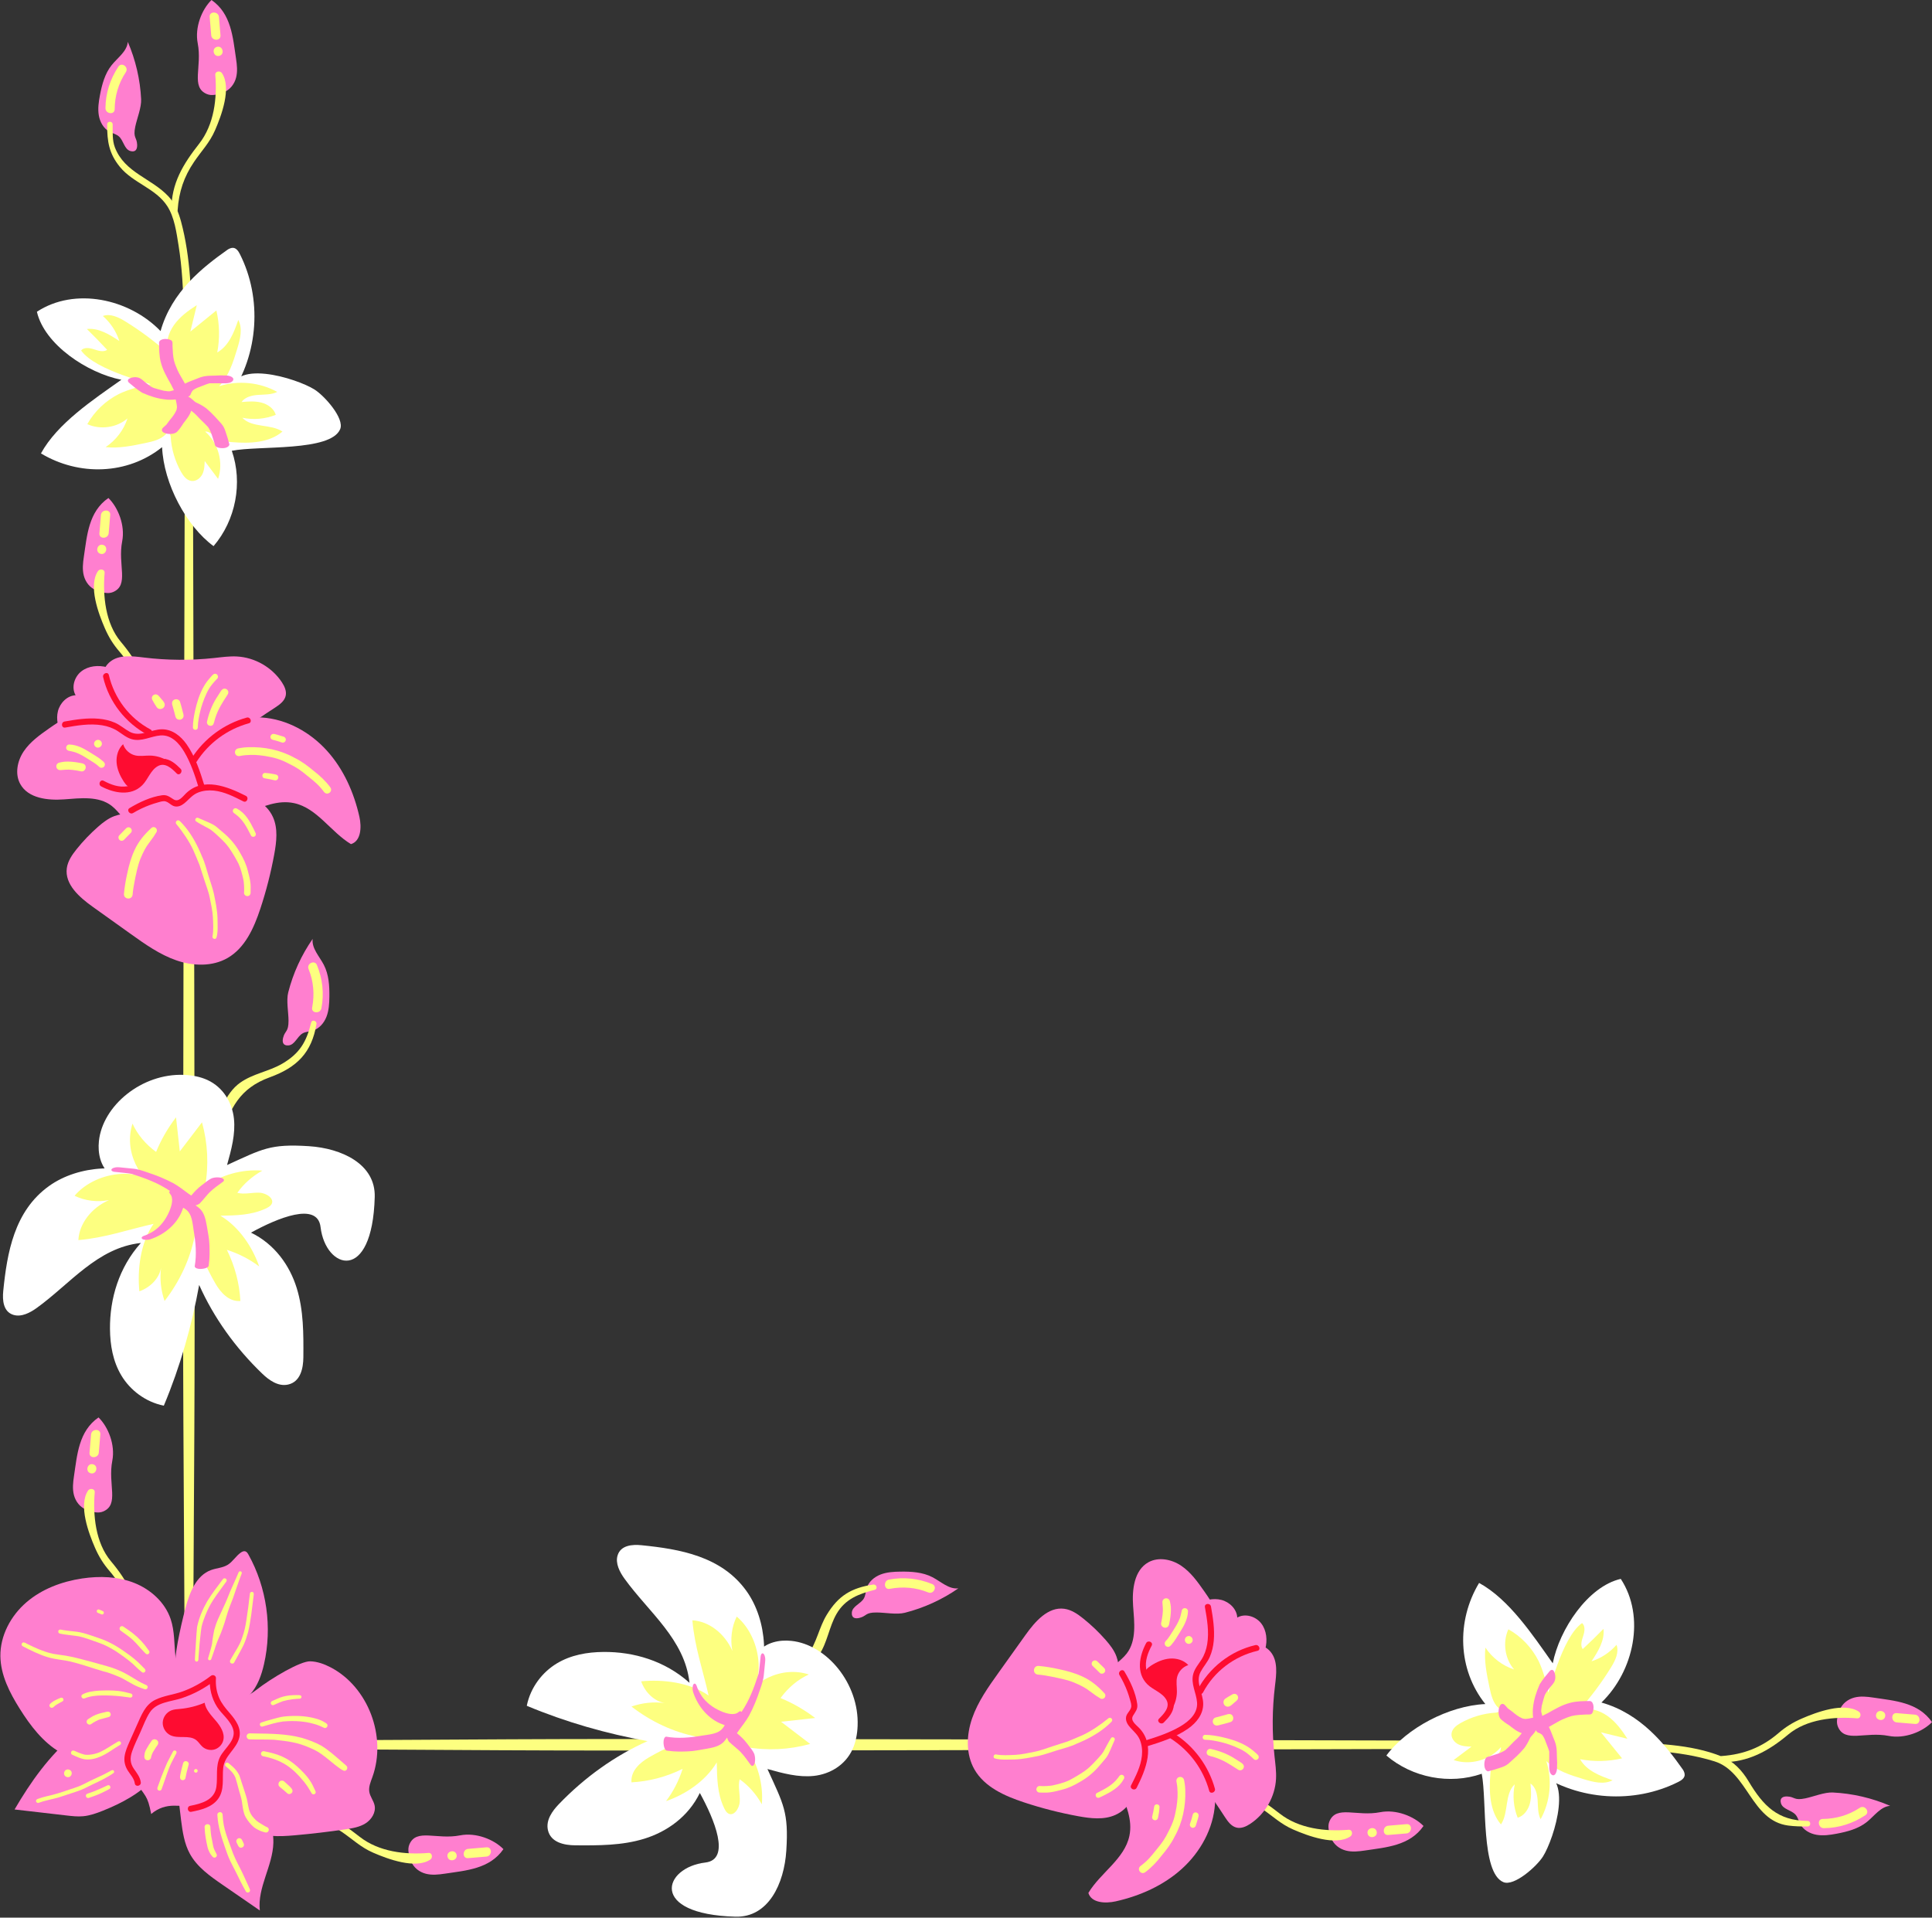 <?xml version="1.0" encoding="UTF-8"?><svg xmlns="http://www.w3.org/2000/svg" xmlns:xlink="http://www.w3.org/1999/xlink" height="496.4" preserveAspectRatio="xMidYMid meet" version="1.0" viewBox="-0.1 0.0 500.1 496.4" width="500.1" zoomAndPan="magnify"><rect x="-0.1" y="0.0" width="500.1" height="496.4" fill="#333333" stroke="none"/><g><g><g><g id="change1_1"><path d="M57.613,23.965c-1.347,0.484-2.849,0.942-4.179,0.377c-4.236-1.799-1.155-7.02-2.356-13.145 C50.276,7.109,52.129,2.446,54.645,0c5.135,3.549,5.523,9.661,6.353,15.179c0.246,1.637,0.428,3.33,0.011,4.922 C60.593,21.693,59.496,23.288,57.613,23.965" fill="#FF7FCF"/></g><g id="change1_2"><path d="M33.655,39.1c-1.604-0.457-1.742-2.704-2.986-3.793c-0.672-0.588-1.605-0.78-2.398-1.199 c-1.559-0.824-2.494-2.509-2.791-4.228c-0.297-1.719-0.04-3.486,0.285-5.206c0.524-2.775,1.268-5.616,3.057-7.836 c1.56-1.937,3.965-3.553,4.159-6.005c2.024,4.684,3.198,9.727,3.451,14.826c0.108,2.179-1.077,4.995-1.521,7.139 c-0.616,2.976,0.403,2.642,0.491,4.654C35.451,38.597,35.013,39.487,33.655,39.1" fill="#FF7FCF"/></g><g id="change2_1"><path d="M30.544,17.253c-2.129,3.207-3.31,6.875-3.345,10.731c-0.014,1.53,2.37,1.84,2.383,0.296 c0.032-3.445,0.978-6.716,2.888-9.593C33.323,17.403,31.401,15.962,30.544,17.253" fill="#FDFF80"/></g><g id="change1_3"><path d="M54.026,4.421c0.469,2.249,0.815,4.511,1.022,6.798c0.138,1.526,2.541,1.572,2.401,0.033 c-0.227-2.501-0.588-4.979-1.1-7.438C56.034,2.301,53.711,2.911,54.026,4.421" fill="#FF7FCF"/></g><g id="change1_4"><path d="M56.486,7.93c1.495-0.39,0.892-2.714-0.606-2.324C54.385,5.996,54.988,8.32,56.486,7.93" fill="#FF7FCF"/></g><g id="change1_5"><path d="M55.69,8.93c1.495-0.39,0.891-2.714-0.606-2.324C53.589,6.996,54.192,9.321,55.69,8.93" fill="#FF7FCF"/></g><g id="change2_2"><path d="M54.175,4.378c0.133,1.579,0.265,3.159,0.398,4.738c0.128,1.529,2.531,1.573,2.402,0.033 C56.843,7.57,56.71,5.99,56.577,4.411C56.449,2.883,54.046,2.838,54.175,4.378" fill="#FDFF80"/></g><g id="change2_3"><path d="M56.67,14.455c1.495-0.39,0.891-2.714-0.606-2.324C54.568,12.522,55.172,14.846,56.67,14.455" fill="#FDFF80"/></g></g><g fill="#FDFF80" id="change2_24"><path d="M27.64,32.206c-0.021,4.411,0.473,7.561,3.315,11.022c3.42,4.165,9.237,5.534,12.214,10.086 c1.901,2.907,2.414,6.904,2.956,10.254c0.911,5.631,1.17,11.382,1.394,17.073c0.493,12.509,0.237,25.04,0.215,37.556 c-0.027,15.041-0.074,30.082-0.114,45.123c-0.16,58.926-0.336,117.852-0.323,176.778c0.008,36.817,0.444,74.725,0.444,111.03 c0,0.019,0,0.038,0,0.057c0,1.35,2.094,1.35,2.094,0c0-35.127,0.435-71.859,0.443-107.498 c0.013-59.198-0.154-118.396-0.315-177.593c-0.043-15.72-0.092-31.44-0.121-47.16c-0.02-10.893,0.079-21.788-0.17-32.68 c-0.219-9.565-0.397-19.575-2.9-28.874c-0.627-2.33-1.555-4.687-3.212-6.479c-4.422-4.785-11.393-6.136-13.929-12.775 c-0.697-1.824-0.543-3.997-0.564-5.919C29.056,31.287,27.645,31.286,27.64,32.206L27.64,32.206z"/><path d="M45.882,54.364c0.341-4.734,1.607-8.574,4.275-12.498c1.973-2.902,3.995-4.901,5.409-8.149 c1.617-3.713,4.343-10.956,1.786-14.789c-0.469-0.703-1.805-0.517-1.723,0.467c0.502,6.016-0.288,12.856-4.197,17.832 c-4.104,5.224-7.23,10.267-7.154,17.138C44.29,55.409,45.809,55.385,45.882,54.364L45.882,54.364z"/></g></g><g><g id="change1_28"><path d="M74.564,270.619c1.663-0.13,2.244-2.305,3.679-3.125c0.775-0.443,1.728-0.446,2.589-0.699 c1.691-0.498,2.942-1.965,3.574-3.591c0.632-1.625,0.731-3.408,0.754-5.159c0.037-2.824-0.129-5.757-1.442-8.287 c-1.145-2.208-3.182-4.269-2.885-6.711c-2.913,4.189-5.064,8.9-6.323,13.847c-0.538,2.114,0.065,5.11,0.075,7.299 c0.014,3.039-0.92,2.51-1.405,4.464C72.903,269.77,73.156,270.729,74.564,270.619" fill="#FF7FCF"/></g><g id="change2_49"><path d="M81.946,249.823c1.45,3.566,1.88,7.395,1.15,11.181c-0.29,1.502-2.687,1.333-2.395-0.182 c0.652-3.383,0.374-6.777-0.927-9.975C79.193,249.419,81.363,248.388,81.946,249.823" fill="#FDFF80"/></g><g id="change2_50"><path d="M80.44,264.725c-1.201,4.934-2.942,7.972-7.48,10.621c-3.546,2.07-7.538,2.531-10.952,4.966 c-3.789,2.702-5.563,8.236-7.107,12.383c-2.951,7.922-4.818,16.269-6.677,24.5c-0.974,4.313-1.82,8.658-2.689,12.993 c-0.837,4.177-2.169,8.542-2.108,12.824c0.014,0.963,1.513,1.533,1.951,0.528c3.179-7.291,3.742-16.347,5.409-24.114 c1.801-8.392,3.664-16.769,6.259-24.958c2.405-7.588,4.857-12.752,12.686-15.596c7.051-2.561,10.848-6.388,12.082-13.767 C81.964,264.215,80.661,263.816,80.44,264.725L80.44,264.725z" fill="#FDFF80"/></g></g><g><g id="change1_30"><path d="M24.993,152.88c1.347,0.484,2.849,0.942,4.179,0.377c4.236-1.799,1.155-7.02,2.356-13.145 c0.802-4.089-1.051-8.752-3.567-11.198c-5.135,3.549-5.523,9.661-6.353,15.179c-0.246,1.637-0.428,3.33-0.011,4.922 C22.014,150.607,23.11,152.202,24.993,152.88" fill="#FF7FCF"/></g><g id="change1_31"><path d="M28.58,133.336c-0.469,2.249-0.815,4.511-1.022,6.798c-0.138,1.526-2.541,1.572-2.401,0.033 c0.227-2.501,0.588-4.979,1.1-7.438C26.573,131.216,28.895,131.825,28.58,133.336" fill="#FF7FCF"/></g><g id="change1_32"><path d="M26.12,136.844c-1.495-0.39-0.892-2.714,0.606-2.324C28.222,134.91,27.618,137.235,26.12,136.844" fill="#FF7FCF"/></g><g id="change1_33"><path d="M26.917,137.844c-1.495-0.39-0.892-2.714,0.606-2.324C29.018,135.911,28.414,138.235,26.917,137.844" fill="#FF7FCF"/></g><g id="change2_52"><path d="M28.431,133.292c-0.133,1.579-0.265,3.159-0.398,4.738c-0.128,1.529-2.531,1.573-2.402,0.033 c0.133-1.579,0.266-3.159,0.398-4.738C26.158,131.797,28.56,131.753,28.431,133.292" fill="#FDFF80"/></g><g id="change2_53"><path d="M25.937,143.37c-1.495-0.39-0.892-2.714,0.606-2.324C28.038,141.436,27.435,143.76,25.937,143.37" fill="#FDFF80"/></g><g id="change2_54"><path d="M38.328,183.278c0.074-6.727-2.928-12.107-7.154-17.138c-4.011-4.774-4.686-11.975-4.197-17.832 c0.082-0.983-1.254-1.169-1.723-0.467c-2.557,3.833,0.169,11.076,1.786,14.789c0.999,2.296,2.142,4.146,3.766,6.033 c3.688,4.285,5.514,9.004,5.918,14.614C36.798,184.299,38.317,184.323,38.328,183.278L38.328,183.278z" fill="#FDFF80"/></g></g><g><g id="change1_16"><path d="M22.436,390.887c1.347,0.484,2.849,0.942,4.179,0.377c4.236-1.799,1.155-7.02,2.356-13.145 c0.802-4.089-1.051-8.752-3.567-11.198c-5.135,3.549-5.523,9.661-6.353,15.179c-0.246,1.637-0.428,3.33-0.011,4.922 C19.456,388.615,20.553,390.21,22.436,390.887" fill="#FF7FCF"/></g><g id="change1_17"><path d="M26.022,371.343c-0.469,2.249-0.815,4.511-1.022,6.798c-0.138,1.526-2.541,1.572-2.401,0.033 c0.227-2.501,0.588-4.979,1.1-7.438C24.015,369.223,26.338,369.833,26.022,371.343" fill="#FF7FCF"/></g><g id="change1_18"><path d="M23.563,374.851c-1.495-0.39-0.892-2.714,0.606-2.324C25.664,372.918,25.06,375.242,23.563,374.851" fill="#FF7FCF"/></g><g id="change1_19"><path d="M24.359,375.852c-1.495-0.39-0.892-2.714,0.606-2.324C26.46,373.918,25.856,376.242,24.359,375.852" fill="#FF7FCF"/></g><g id="change2_25"><path d="M25.873,371.299c-0.133,1.579-0.265,3.159-0.398,4.738c-0.128,1.529-2.531,1.573-2.402,0.033 c0.133-1.579,0.266-3.159,0.398-4.738C23.6,369.804,26.003,369.76,25.873,371.299" fill="#FDFF80"/></g><g id="change2_26"><path d="M23.379,381.377c-1.495-0.39-0.892-2.714,0.606-2.324C25.48,379.443,24.877,381.768,23.379,381.377" fill="#FDFF80"/></g><g id="change2_27"><path d="M35.771,421.286c0.074-6.727-2.928-12.107-7.154-17.138c-4.011-4.774-4.686-11.975-4.197-17.832 c0.082-0.983-1.254-1.169-1.723-0.467c-2.557,3.833,0.169,11.076,1.786,14.789c0.999,2.296,2.142,4.146,3.766,6.033 c3.688,4.285,5.514,9.004,5.918,14.614C34.24,422.307,35.759,422.33,35.771,421.286L35.771,421.286z" fill="#FDFF80"/></g></g><g><g id="change1_27"><path d="M220.399,417.432c0.13-1.663,2.305-2.244,3.125-3.679c0.443-0.775,0.446-1.728,0.699-2.589 c0.498-1.691,1.965-2.942,3.591-3.574c1.625-0.632,3.408-0.731,5.159-0.754c2.824-0.037,5.756,0.129,8.287,1.442 c2.208,1.145,4.269,3.182,6.711,2.885c-4.189,2.913-8.9,5.064-13.847,6.323c-2.114,0.538-5.11-0.065-7.299-0.075 c-3.039-0.014-2.51,0.92-4.464,1.405C221.248,419.093,220.289,418.84,220.399,417.432" fill="#FF7FCF"/></g><g id="change2_46"><path d="M241.195,410.049c-3.566-1.45-7.395-1.88-11.181-1.15c-1.502,0.29-1.333,2.687,0.182,2.395 c3.383-0.652,6.777-0.374,9.975,0.927C241.599,412.802,242.63,410.633,241.195,410.049" fill="#FDFF80"/></g><g id="change2_47"><path d="M225.914,410.181c-5.651,0.889-8.964,2.835-12.006,7.824c-2.013,3.302-2.578,7.186-4.898,10.372 c-1.259,1.729-2.498,3.446-3.892,5.073c-3.565,4.162-7.852,7.542-12.576,10.294c-6.701,3.903-14.232,4.841-21.086,8.046 c-0.99,0.463-0.445,1.931,0.528,1.951c6.32,0.133,13.224-3.026,18.854-5.726c4.908-2.354,9.379-5.679,13.248-9.489 c3.071-3.024,5.418-6.594,7.828-10.137c2.152-3.164,2.603-7.301,4.527-10.615c2.25-3.875,5.766-5.182,9.851-6.219 C227.204,411.324,226.8,410.041,225.914,410.181L225.914,410.181z" fill="#FDFF80"/></g></g><g><g id="change1_12"><path d="M344.409,475.644c-0.484-1.347-0.942-2.849-0.377-4.179c1.799-4.236,7.02-1.155,13.145-2.356 c4.089-0.802,8.752,1.051,11.198,3.567c-3.549,5.135-9.661,5.523-15.179,6.353c-1.637,0.246-3.33,0.428-4.922,0.011 C346.681,478.624,345.086,477.527,344.409,475.644" fill="#FF7FCF"/></g><g id="change1_13"><path d="M363.953,472.058c-2.249,0.469-4.511,0.815-6.798,1.022c-1.526,0.138-1.572,2.541-0.034,2.401 c2.501-0.227,4.979-0.588,7.438-1.1C366.073,474.065,365.463,471.742,363.953,472.058" fill="#FF7FCF"/></g><g id="change1_14"><path d="M360.444,474.518c0.39,1.495,2.714,0.891,2.324-0.606C362.378,472.416,360.054,473.02,360.444,474.518" fill="#FF7FCF"/></g><g id="change1_15"><path d="M359.444,473.721c0.39,1.495,2.714,0.891,2.324-0.606C361.378,471.62,359.053,472.224,359.444,473.721" fill="#FF7FCF"/></g><g id="change2_21"><path d="M363.997,472.207c-1.579,0.133-3.159,0.265-4.738,0.398c-1.529,0.128-1.573,2.531-0.033,2.402 c1.579-0.133,3.159-0.266,4.738-0.398C365.491,474.48,365.536,472.077,363.997,472.207" fill="#FDFF80"/></g><g id="change2_22"><path d="M353.919,474.701c0.39,1.495,2.714,0.892,2.324-0.606C355.852,472.6,353.528,473.203,353.919,474.701" fill="#FDFF80"/></g><g id="change2_23"><path d="M314.01,463.913c4.734,0.341,8.574,1.607,12.498,4.275c2.902,1.973,4.901,3.995,8.149,5.409 c3.713,1.617,10.956,4.343,14.789,1.786c0.703-0.469,0.517-1.805-0.467-1.723c-6.016,0.502-12.856-0.288-17.832-4.197 c-5.224-4.104-10.267-7.23-17.138-7.154C312.966,462.321,312.989,463.84,314.01,463.913L314.01,463.913z" fill="#FDFF80"/></g></g><g><g id="change1_39"><path d="M106.244,481.641c-0.484-1.347-0.942-2.849-0.377-4.179c1.799-4.236,7.02-1.155,13.145-2.356 c4.089-0.802,8.752,1.051,11.198,3.567c-3.549,5.135-9.661,5.523-15.179,6.353c-1.637,0.246-3.33,0.428-4.922,0.011 C108.517,484.62,106.921,483.524,106.244,481.641" fill="#FF7FCF"/></g><g id="change1_40"><path d="M125.788,478.054c-2.249,0.469-4.511,0.815-6.798,1.022c-1.526,0.138-1.572,2.541-0.033,2.401 c2.501-0.227,4.979-0.588,7.438-1.1C127.908,480.061,127.298,477.739,125.788,478.054" fill="#FF7FCF"/></g><g id="change1_41"><path d="M122.28,480.514c0.39,1.495,2.714,0.892,2.324-0.606C124.214,478.412,121.889,479.016,122.28,480.514" fill="#FF7FCF"/></g><g id="change1_42"><path d="M121.279,479.717c0.39,1.495,2.714,0.892,2.324-0.606C123.213,477.616,120.889,478.22,121.279,479.717" fill="#FF7FCF"/></g><g id="change2_58"><path d="M125.832,478.203c-1.579,0.133-3.159,0.265-4.738,0.398c-1.529,0.128-1.573,2.531-0.033,2.402 c1.579-0.133,3.159-0.266,4.738-0.398C127.327,480.476,127.371,478.074,125.832,478.203" fill="#FDFF80"/></g><g id="change2_59"><path d="M115.754,480.697c0.39,1.495,2.714,0.891,2.324-0.606C117.688,478.596,115.364,479.199,115.754,480.697" fill="#FDFF80"/></g><g id="change2_60"><path d="M75.846,469.909c4.734,0.341,8.574,1.607,12.498,4.275c2.902,1.973,4.901,3.995,8.149,5.409 c3.713,1.617,10.956,4.343,14.789,1.786c0.703-0.469,0.517-1.805-0.467-1.723c-6.016,0.502-12.856-0.288-17.832-4.197 c-5.224-4.104-10.267-7.23-17.138-7.154C74.801,468.317,74.824,469.836,75.846,469.909L75.846,469.909z" fill="#FDFF80"/></g></g><g><g><g id="change1_34"><path d="M476.035,442.829c-0.484,1.347-0.942,2.849-0.377,4.179c1.799,4.236,7.02,1.155,13.145,2.356 c4.089,0.802,8.752-1.051,11.198-3.567c-3.549-5.135-9.661-5.523-15.179-6.353c-1.637-0.246-3.33-0.428-4.922-0.011 C478.307,439.849,476.712,440.946,476.035,442.829" fill="#FF7FCF"/></g><g id="change1_35"><path d="M460.9,466.787c0.457,1.604,2.704,1.742,3.793,2.986c0.588,0.672,0.78,1.605,1.199,2.398 c0.824,1.559,2.509,2.494,4.228,2.791c1.719,0.297,3.486,0.04,5.206-0.285c2.775-0.524,5.616-1.268,7.836-3.057 c1.937-1.56,3.553-3.965,6.005-4.159c-4.684-2.024-9.727-3.198-14.826-3.451c-2.179-0.108-4.995,1.077-7.139,1.521 c-2.976,0.616-2.642-0.403-4.654-0.491C461.403,464.991,460.513,465.429,460.9,466.787" fill="#FF7FCF"/></g><g id="change2_55"><path d="M482.747,469.898c-3.207,2.129-6.875,3.31-10.731,3.345c-1.53,0.014-1.84-2.37-0.296-2.383 c3.445-0.032,6.716-0.978,9.593-2.888C482.597,467.119,484.038,469.041,482.747,469.898" fill="#FDFF80"/></g><g id="change1_36"><path d="M495.579,446.415c-2.249-0.469-4.511-0.815-6.798-1.022c-1.526-0.138-1.572-2.541-0.033-2.401 c2.501,0.227,4.979,0.588,7.438,1.1C497.699,444.408,497.089,446.731,495.579,446.415" fill="#FF7FCF"/></g><g id="change1_37"><path d="M492.07,443.956c0.39-1.495,2.714-0.892,2.324,0.606C494.004,446.057,491.68,445.453,492.07,443.956" fill="#FF7FCF"/></g><g id="change1_38"><path d="M491.07,444.752c0.39-1.495,2.714-0.891,2.324,0.606C493.004,446.853,490.679,446.249,491.07,444.752" fill="#FF7FCF"/></g><g id="change2_56"><path d="M495.622,446.266c-1.579-0.133-3.159-0.265-4.738-0.398c-1.529-0.128-1.573-2.531-0.033-2.402 c1.579,0.133,3.159,0.266,4.738,0.398C497.117,443.993,497.162,446.396,495.622,446.266" fill="#FDFF80"/></g><g id="change2_57"><path d="M485.545,443.772c0.39-1.495,2.714-0.892,2.324,0.606C487.478,445.873,485.154,445.27,485.545,443.772" fill="#FDFF80"/></g></g><g fill="#FDFF80" id="change2_48"><path d="M467.794,471.376c-7.774-0.085-11.459-3.893-15.276-10.268c-1.659-2.77-3.877-5.17-6.903-6.4 c-8.093-3.29-17.66-3.387-26.255-3.757c-12.508-0.538-25.04-0.327-37.556-0.35c-15.041-0.027-30.082-0.073-45.123-0.114 c-58.926-0.16-117.852-0.336-176.778-0.323c-36.817,0.008-74.725,0.444-111.03,0.444c-0.019,0-0.038,0-0.057,0 c-1.35,0-1.35,2.094,0,2.094c35.127,0,71.859,0.435,107.498,0.443c59.198,0.013,118.396-0.154,177.593-0.315 c15.72-0.043,31.44-0.092,47.16-0.121c10.893-0.02,21.787-0.158,32.68,0.053c9.879,0.191,20.453,0.199,29.964,3.191 c8.617,2.711,9.449,15.321,19.045,16.61c1.684,0.226,3.34,0.247,5.038,0.239C468.714,472.797,468.713,471.386,467.794,471.376 L467.794,471.376z"/><path d="M445.636,456.164c6.727,0.074,12.107-2.928,17.138-7.154c4.774-4.011,11.975-4.686,17.832-4.197 c0.983,0.082,1.169-1.254,0.467-1.723c-3.833-2.557-11.076,0.169-14.789,1.786c-2.296,0.999-4.146,2.142-6.033,3.766 c-4.285,3.688-9.004,5.514-14.614,5.918C444.615,454.633,444.591,456.152,445.636,456.164L445.636,456.164z"/></g></g><g><g id="change1_6"><path d="M47.998,208.919c3.782-1.945,7.877-3.587,12.129-3.509c4.252,0.078,8.691,2.225,10.43,6.106 c1.332,2.971,0.922,6.406,0.337,9.609c-0.873,4.781-2.079,9.5-3.607,14.114c-1.641,4.955-3.947,10.137-8.468,12.745 c-3.96,2.285-8.963,2.114-13.282,0.614c-4.318-1.501-8.104-4.193-11.824-6.851c-3.261-2.33-6.522-4.66-9.784-6.99 c-3.45-2.465-7.308-5.811-6.734-10.012c0.253-1.852,1.367-3.463,2.536-4.922c1.671-2.084,3.524-4.021,5.531-5.783 c1.284-1.127,2.662-2.2,4.265-2.79c1.259-0.463,2.609-0.612,3.943-0.756C38.323,209.968,43.684,211.137,47.998,208.919" fill="#FF7FCF"/></g><g id="change1_7"><path d="M51.94,212.953c8.147,1.72,15.875-6.765,24.026-5.062c6.005,1.254,9.526,7.461,14.783,10.62 c2.617-0.776,2.779-4.412,2.183-7.075c-1.409-6.291-4.116-12.384-8.45-17.157c-4.334-4.773-10.386-8.133-16.82-8.546 c-8.27-0.531-16.22,3.771-22.196,9.513c-0.736,0.708-1.472,1.472-1.808,2.437c-0.441,1.269-0.117,2.673,0.346,3.935 C45.761,206.398,49.559,210.391,51.94,212.953" fill="#FF7FCF"/></g><g id="change1_8"><path d="M56.744,196.628c2.778-6.041,8.787-9.805,14.35-13.449c1.184-0.775,2.457-1.695,2.759-3.077 c0.264-1.208-0.301-2.44-0.979-3.473c-2.543-3.877-6.989-6.437-11.619-6.69c-1.977-0.108-3.951,0.179-5.919,0.392 c-6.041,0.654-12.157,0.612-18.189-0.124c-3.023-0.369-6.444-0.806-8.795,1.129c-1.719,1.415-2.376,3.845-2.062,6.05 c0.314,2.205,1.474,4.207,2.862,5.948c3.527,4.423,8.572,7.437,13.88,9.393C48.339,194.684,53.949,195.659,56.744,196.628" fill="#FF7FCF"/></g><g id="change1_9"><path d="M49.722,191.202c0.75,1.643,1.421,3.796,0.14,5.069c-0.522,0.519-1.263,0.746-1.985,0.89 c-5.828,1.168-11.561-1.868-17.34-3.259c-3.48-0.837-7.073-1.079-10.648-1.276c-0.932-0.051-1.918-0.118-2.683-0.652 c-0.538-0.376-0.906-0.945-1.219-1.522c-1.048-1.933-1.626-4.22-1.091-6.353c0.535-2.133,2.377-4.012,4.574-4.128 c-1.169-2.007-0.332-4.779,1.506-6.2c1.838-1.42,4.398-1.637,6.645-1.049c2.247,0.587,4.239,1.885,6.099,3.277 c1.507,1.128,2.974,2.349,4.091,3.865c1.265,1.717,2.061,3.784,3.567,5.293c1.169,1.172,2.684,1.922,4.041,2.87 C47.1,189.202,48.557,190.7,49.722,191.202" fill="#FF7FCF"/></g><g id="change1_10"><path d="M43.769,194.553c2.926,1.506,5.524,3.856,6.758,6.906c1.235,3.05,0.894,6.83-1.318,9.266 c-2.652,2.921-7.043,3.269-10.986,3.418c-1.174,0.044-2.379,0.084-3.489-0.3c-2.529-0.876-3.84-3.632-5.964-5.262 c-3.361-2.58-8.067-1.962-12.293-1.651c-4.226,0.311-9.282-0.263-11.332-3.971c-1.44-2.605-0.774-5.969,0.882-8.443 c1.656-2.474,4.143-4.249,6.582-5.957c3.365-2.358,7.14-4.806,11.226-4.374c3.88,0.41,6.954,3.3,9.976,5.768 S40.677,194.709,43.769,194.553" fill="#FF7FCF"/></g><g id="change3_1"><path d="M62.889,207.449c-2.416-1.223-4.917-2.517-7.652-2.797c-1.365-0.14-2.782-0.001-4.062,0.51 c-1.274,0.508-2.089,1.439-3.064,2.349c-0.71,0.663-1.529,1.271-2.543,1.273c-1.209,0.003-1.742-1.009-2.785-1.325 c-0.641-0.194-1.433,0.103-2.048,0.272c-0.71,0.195-1.411,0.42-2.101,0.675c-1.491,0.55-2.917,1.24-4.281,2.055 c-0.864,0.516-1.79-0.759-0.918-1.28c2.522-1.508,5.46-2.905,8.401-3.316c1.353-0.189,1.972,0.452,3.045,1.091 c1.283,0.763,2.334-0.786,3.163-1.586c4.469-4.312,10.783-1.742,15.487,0.64C64.434,206.468,63.795,207.908,62.889,207.449" fill="#FE0C31"/></g><g id="change3_2"><path d="M51.321,203.866c-0.96-3.121-2.037-6.381-3.709-9.204c-1.32-2.229-3.327-4.497-6.161-4.285 c-2.529,0.189-4.903,1.717-7.482,0.961c-1.365-0.4-2.422-1.332-3.596-2.087c-1.219-0.784-2.597-1.261-4.023-1.497 c-3.181-0.527-6.446,0.031-9.584,0.587c-0.998,0.177-1.141-1.393-0.147-1.569c2.916-0.517,5.879-0.979,8.848-0.716 c1.434,0.127,2.868,0.451,4.19,1.03c1.396,0.613,2.502,1.647,3.833,2.359c2.715,1.451,5.543-0.662,8.347-0.657 c2.709,0.005,4.869,1.763,6.366,3.884c2.209,3.131,3.481,7.02,4.596,10.647C53.096,204.285,51.62,204.839,51.321,203.866" fill="#FE0C31"/></g><g id="change3_3"><path d="M45.647,200.222c-1.248-1.252-2.982-2.953-4.871-1.912c-1.897,1.046-2.561,3.458-4.035,4.939 c-2.929,2.943-7.36,2.07-10.651,0.314c-0.891-0.476-0.253-1.917,0.642-1.439c1.865,0.995,3.947,1.776,6.093,1.413 c2.594-0.438,3.573-2.477,4.945-4.435c1.007-1.438,2.483-2.751,4.342-2.694c1.842,0.057,3.292,1.351,4.525,2.588 C47.347,199.709,46.362,200.94,45.647,200.222" fill="#FE0C31"/></g><g id="change3_4"><path d="M64.305,187.237c-5.606,1.548-10.409,5.097-13.544,9.994c-0.547,0.854-1.767-0.145-1.226-0.99 c3.267-5.103,8.385-8.87,14.225-10.482C64.729,185.491,65.286,186.966,64.305,187.237" fill="#FE0C31"/></g><g id="change3_5"><path d="M38.208,190.266c-5.804-3.074-10.118-8.569-11.611-14.979c-0.227-0.973,1.248-1.533,1.479-0.545 c1.397,5.996,5.322,11.197,10.775,14.085C39.744,189.3,39.105,190.741,38.208,190.266" fill="#FE0C31"/></g><g id="change3_6"><path d="M43.021,196.792c-1.314-0.765-2.829-1.183-4.35-1.199c-1.272-0.014-2.567,0.245-3.803-0.053 c-1.438-0.347-2.658-1.488-3.101-2.899c-1.289,1.195-1.823,3.058-1.68,4.81c0.143,1.752,0.895,3.405,1.85,4.882 c0.585,0.904,1.469,1.855,2.535,1.696c0.458-0.068,0.86-0.34,1.201-0.653c1.276-1.171,1.841-2.898,2.611-4.449 c0.771-1.55,2.809-2.198,4.53-2.39" fill="#FE0C31"/></g><g id="change2_4"><path d="M46.1,212.354c0.428,0.139,0.314,0.203,0.662,0.502c0.141,0.109,0.642,0.71,1.07,1.195 c1.865,2.264,3.238,4.908,4.338,7.616c0.754,1.56,1.147,3.247,1.654,4.895c0.468,1.578,1.056,3.122,1.431,4.726 c0.42,2.121,0.889,4.252,0.95,6.42c-0.006,1.685,0.188,3.449-0.29,5.079c-0.289,0.511-1.118,0.211-1.012-0.376 c0.31-1.654,0.175-3.084,0.108-4.989c-0.1-1.687-0.473-3.341-0.806-4.993c-0.179-1.111-0.879-3.057-1.398-4.596 c-0.451-1.297-0.815-2.622-1.257-3.921c-0.533-1.319-1.083-2.634-1.659-3.936c-0.947-2.042-2.597-4.542-4.372-6.688 C45.206,212.885,45.595,212.252,46.1,212.354" fill="#FDFF80"/></g><g id="change2_5"><path d="M50.94,211.68c0.297-0.012,0.553,0.195,0.827,0.288c0.674,0.291,1.353,0.572,2.02,0.877 c0.669,0.296,1.34,0.601,1.935,1.034c0.667,0.52,1.29,1.094,1.939,1.636c1.743,1.436,3.217,3.172,4.324,5.141 c0.904,1.519,1.683,3.111,2.079,4.843c0.351,1.327,0.716,2.675,0.72,4.057c0.008,0.456,0.004,0.912-0.014,1.368 c-0.011,0.22,0.012,0.461-0.134,0.642c-0.455,0.797-1.716,0.325-1.559-0.579c0.054-0.566,0.06-2.508-0.279-3.739 c-0.154-0.666-0.562-2.406-1.134-3.619c-0.397-0.83-1.529-2.8-2.46-4.145c-0.839-1.11-1.179-1.465-1.965-2.232 c-0.999-0.878-1.9-1.895-3.023-2.617c-1.181-0.68-2.852-1.49-3.616-2.048C50.281,212.292,50.508,211.706,50.94,211.68" fill="#FDFF80"/></g><g id="change2_6"><path d="M60.8,209.217c0.502,0.028,0.377,0.11,0.605,0.211c2.034,1.112,3.191,3.225,4.19,5.232 c0.168,0.351,0.331,0.705,0.497,1.057c0.061,0.164,0.054,0.35-0.017,0.51c-0.222,0.543-1.068,0.517-1.254-0.042 c-1.02-2.019-1.999-3.96-3.831-5.321c-0.232-0.221-0.583-0.343-0.732-0.635C60.003,209.825,60.332,209.246,60.8,209.217" fill="#FDFF80"/></g><g id="change2_7"><path d="M39.137,214.284c-0.018,0.014-0.041,0.037-0.066,0.062c0.021-0.022,0.043-0.044,0.067-0.062 c0.036-0.025,0.073-0.05,0.115-0.068c0.187-0.12,0.443-0.143,0.65-0.065c0.578,0.136,0.812,0.921,0.429,1.368 c-0.162,0.267-0.577,0.944-0.679,1.073c-0.582,0.816-1.196,1.608-1.763,2.435c-0.001,0.002-0.002,0.003-0.003,0.005 c-0.497,0.734-1.664,3.012-2.149,4.759c-0.35,1.109-1.367,5.586-1.518,7.874c-0.275,1.456-2.426,1.11-2.227-0.367 c0.161-1.779,0.469-3.537,0.862-5.279c0.434-2.047,0.991-4.077,1.881-5.977c0.975-2.169,2.513-4.013,4.25-5.617 c-0.001,0.001-0.004,0.003-0.005,0.004C39.026,214.37,39.079,214.324,39.137,214.284" fill="#FDFF80"/></g><g id="change2_8"><path d="M39.145 214.277L39.138 214.283 39.137 214.284 39.145 214.277" fill="#FDFF80"/></g><g id="change2_9"><path d="M33.081,214.156c0.717-0.091,1.209,0.825,0.737,1.374c-0.506,0.506-1.008,1.015-1.5,1.534 c-0.238,0.249-0.463,0.568-0.839,0.586c-0.717,0.091-1.209-0.825-0.737-1.373c0.489-0.523,0.989-1.036,1.494-1.543 C32.482,214.494,32.707,214.176,33.081,214.156" fill="#FDFF80"/></g><g id="change2_10"><path d="M62.097,193.634c0.675-0.121,1.358-0.191,2.044-0.208c4.12-0.142,8.316,0.696,11.932,2.71 c1.863,0.894,3.508,2.145,5.085,3.467c1.592,1.227,3.058,2.605,4.255,4.227c0.745,1.093-0.831,2.236-1.639,1.176 c-1.39-1.848-2.299-2.561-4.237-4.12c-1.872-1.543-2.806-2.201-4.798-3.165c-2.362-1.239-3.692-1.58-6.203-2.022 c-2.165-0.306-3.059-0.348-5.097-0.213c-0.445,0.04-0.887,0.107-1.326,0.188c-0.347,0.101-0.737,0.083-1.023-0.161 c-0.512-0.397-0.484-1.234,0.046-1.605C61.414,193.705,61.773,193.71,62.097,193.634" fill="#FDFF80"/></g><g id="change2_11"><path d="M70.412,190.021c0.432-0.139,0.876,0.108,1.3,0.189c0.452,0.128,0.902,0.263,1.348,0.412 c0.213,0.08,0.469,0.111,0.613,0.305c0.602,0.594-0.123,1.603-0.886,1.252c-0.946-0.317-0.96-0.328-1.749-0.539 c-0.435-0.104-1.032-0.175-1.11-0.716C69.819,190.555,70.061,190.155,70.412,190.021" fill="#FDFF80"/></g><g id="change2_12"><path d="M68.607,200.099c0.731,0.039,1.457,0.136,2.173,0.288c0.354,0.093,0.791,0.085,1.016,0.42 c0.402,0.521-0.099,1.327-0.745,1.199c-0.879-0.232-1.776-0.378-2.669-0.539C67.486,201.304,67.707,199.969,68.607,200.099" fill="#FDFF80"/></g><g id="change2_13"><path d="M55.501,174.414c0.643-0.08,1.085,0.739,0.661,1.233c-0.786,0.752-1.855,2.102-2.079,2.515 c-0.953,1.526-1.752,3.792-2.087,4.964c-0.379,1.317-0.662,2.663-0.826,4.023c-0.029,0.304-0.046,0.608-0.059,0.913 c-0.002,0.218,0.01,0.45-0.144,0.624c-0.333,0.44-1.1,0.213-1.133-0.342c-0.006-1.453,0.255-2.886,0.548-4.304 c0.487-2.208,1.157-4.407,2.291-6.375c0.485-0.865,1.099-1.649,1.759-2.387C54.763,174.971,55.015,174.471,55.501,174.414" fill="#FDFF80"/></g><g id="change2_14"><path d="M58.32,178.308c0.371,0.085,0.653,0.454,0.686,0.827c0.005,0.174-0.021,0.346-0.091,0.501 c-0.146,0.24-0.292,0.479-0.451,0.711c-0.734,1.125-0.761,1.187-1.464,2.38c-0.583,1.033-1.061,2.126-1.413,3.259 c-0.165,0.429-0.118,0.655-0.453,1.477c-0.482,0.85-1.828,0.343-1.659-0.616c0.475-2.162,1.258-4.253,2.44-6.131 c0.333-0.55,0.676-1.094,1.036-1.628C57.232,178.614,57.711,178.077,58.32,178.308" fill="#FDFF80"/></g><g id="change2_15"><path d="M46.502,181.69c0.253,0.789,0.46,1.592,0.662,2.395c0.093,0.526,0.415,1.077,0.173,1.603 c-0.363,0.865-1.682,0.822-1.989-0.066c-0.219-0.851-0.43-1.703-0.677-2.546c-0.076-0.348-0.251-0.695-0.232-1.053 C44.443,180.869,46.116,180.61,46.502,181.69" fill="#FDFF80"/></g><g id="change2_16"><path d="M41.947,181.252c0.303,0.391,0.687,0.81,0.574,1.346c-0.137,0.978-1.491,1.296-2.05,0.479 c-0.383-0.544-0.713-1.122-1.032-1.705c-0.069-0.067-0.562-0.893,0.176-1.443C40.722,179.299,41.138,180.451,41.947,181.252" fill="#FDFF80"/></g><g id="change2_17"><path d="M17.964,192.737c1.884,0.075,3.577,0.992,5.142,1.97c1.144,0.749,2.382,1.388,3.399,2.309 c0.339,0.263,0.678,0.667,0.5,1.121c-0.134,0.575-0.918,0.807-1.361,0.425c-0.828-0.825-1.862-1.383-2.833-2.017 c-0.935-0.564-1.767-1.151-3.203-1.722c-0.293-0.109-0.661-0.205-1.439-0.383c-0.25-0.075-0.539-0.06-0.758-0.212 C16.647,193.794,17.103,192.586,17.964,192.737" fill="#FDFF80"/></g><g id="change2_18"><path d="M15.133,197.445c-0.005,0.001-0.011,0.003-0.016,0.004c0.006-0.001,0.012-0.003,0.018-0.004 c0.064-0.024,0.131-0.04,0.202-0.047c0.459-0.112,0.925-0.193,1.394-0.24c1.164-0.052,2.334,0.05,3.479,0.26 c0.456,0.123,0.979,0.104,1.391,0.345c0.978,0.555,0.394,2.102-0.709,1.908c-1.568-0.329-2.971-0.503-3.916-0.432 c-0.385,0.029-0.77,0.057-1.155,0.089c-0.34,0.042-0.71,0.045-0.984-0.193c-0.415-0.322-0.483-0.978-0.147-1.381 C14.816,197.617,14.964,197.507,15.133,197.445" fill="#FDFF80"/></g><g id="change2_19"><path d="M26.081,191.937c0.748,1.1-0.837,2.232-1.639,1.176C23.693,192.013,25.278,190.88,26.081,191.937" fill="#FDFF80"/></g></g><g><g id="change4_3"><path d="M59.581,102.287c7.256-10.628,8.209-25.043,2.416-36.509c-0.369-0.731-0.896-1.541-1.729-1.619 c-0.521-0.048-1.149,0.254-1.461,0.475c-6.446,4.554-14.468,10.859-17.345,21.071c-8.111-8.404-22.199-11.44-32.008-5.005 c1.95,8.504,13.077,15.885,21.861,17.607c-7.317,5.176-16.568,11.294-20.811,19.065c9.843,5.925,22.438,5.536,31.353-1.616 c0.426,9.498,6.275,20.429,13.322,25.617c5.749-6.716,7.601-16.392,4.725-24.682c7.061-1.386,25.581,0.262,28.05-5.598 c1.166-2.766-4.022-8.603-6.634-10.254C76.749,97.948,59.247,92.413,59.581,102.287" fill="#FFF"/></g><g id="change2_28"><path d="M20.893,90.718c0.759-0.889,2.202-0.668,3.325-0.295c1.124,0.373,2.446,0.797,3.418,0.133 c-1.704-1.838-3.455-3.634-5.249-5.388c3.046-0.332,5.873,1.424,8.404,3.105c-0.793-2.477-2.284-4.739-4.267-6.474 c1.944-0.714,4.068,0.331,5.824,1.412c3.926,2.416,7.626,5.18,11.039,8.248c-0.736-2.481,0.052-5.214,1.562-7.337 c1.51-2.123,3.671-3.721,5.892-5.132c-0.555,2.281-1.111,4.563-1.666,6.844c2.245-1.823,4.49-3.646,6.735-5.469 c0.834,3.559,0.912,7.286,0.226,10.875c3.011-1.713,4.337-5.203,5.445-8.421c1.192,2.261,0.477,4.988-0.261,7.426 c-1.05,3.47-2.176,7.073-4.698,9.731c4.93-1.577,10.534-1.028,15.042,1.475c-1.468,0.74-3.206,0.663-4.856,0.769 c-1.65,0.106-3.465,0.52-4.39,1.854c1.717-0.151,3.477-0.29,5.143,0.142c1.666,0.432,3.248,1.553,3.726,3.166 c-2.72,1.093-5.784,1.361-8.661,0.756c2.51,2.692,7.305,1.528,10.393,3.573c-3.452,2.947-8.517,3.123-13.092,2.739 c-1.239-0.104-2.522-0.254-3.578-0.894c-1.116-0.676-2.044-1.909-3.358-1.852c3.43,2.982,4.808,8.009,3.359,12.258 c-1.155-1.54-2.31-3.079-3.465-4.619c-0.038,1.153-0.085,2.343-0.593,3.385c-0.509,1.042-1.608,1.902-2.786,1.78 c-1.257-0.13-2.125-1.262-2.733-2.341c-1.566-2.778-2.491-5.896-2.689-9.059c-0.031-0.49-0.243-1.155-0.742-1.081 c-0.221,0.033-0.379,0.215-0.53,0.375c-1.316,1.403-3.353,1.875-5.261,2.277c-3.393,0.715-6.859,1.435-10.309,1.061 c2.665-1.772,4.693-4.434,5.661-7.431c-2.769,2.406-7.041,3.016-10.403,1.484c1.857-3.329,4.763-6.095,8.224-7.826 c2.157-1.079,6.332-2.259,8.12-2.47C39.738,99.392,24.665,96.097,20.893,90.718" fill="#FDFF80"/></g><g id="change1_20"><path d="M54.122,99.218c0.008-0.001,0.015-0.001,0.022-0.002c1.951-0.037,4.351,0.1,4.916-0.077 c0.963-0.109,1.878-1.037,0.656-1.651c-0.533-0.247-1.112-0.317-1.694-0.298c0.05,0.004,0.122,0.009,0.195,0.014 c-0.763-0.059-1.528-0.041-2.29,0.012c-0.066,0.003-0.132,0.008-0.198,0.01c-0.979,0.049-1.974-0.007-2.939,0.187 c-0.842,0.138-1.622,0.493-2.408,0.808c-0.008,0.003-0.017,0.007-0.025,0.01c0.158-0.061,0.267-0.103,0.333-0.129 c-1.623,0.663-1.45,0.499-2.914,1.207c-0.142-0.28-0.292-0.556-0.463-0.82c-0.473-0.875-1.03-1.706-1.434-2.617 c-0.368-0.815-0.692-1.65-0.934-2.512c-0.291-1.237-0.321-2.524-0.39-3.789c-0.032-0.581,0.178-1.312-0.514-1.57 c-0.791-0.392-2.715-0.432-2.964,0.614c0.009,1.719,0.003,3.481,0.45,5.152c0.522,2.093,1.623,3.95,2.675,5.809 c0.296,0.565,0.518,1.038,0.717,1.442c-0.27,0.069-0.608,0.16-1.078,0.272c-0.01,0-0.02,0.001-0.03,0.001 c-0.158,0-0.316-0.005-0.473-0.011c-0.353-0.029-0.705-0.07-1.053-0.134c-0.019-0.005-0.031-0.008-0.054-0.013 c-2.573-0.725-2.678-0.552-4.166-1.735c-0.906-0.579-1.603-1.608-2.734-1.725c-0.756-0.184-3.078,0.261-2.086,1.357 c1.117,0.939,2.245,1.889,3.489,2.656c1.928,0.847,3.98,1.536,6.086,1.735c0.44,0.073,1.507,0.095,2.589-0.02 c-0.014,0.078-0.012,0.148,0.023,0.244c0.134,0.585,0.255,1.186,0.278,1.786c-0.09,0.691-0.081,0.512-0.201,0.872 c-0.411,0.909-1.029,1.699-1.671,2.455c-0.354,0.504-0.663,0.914-0.851,1.151c0.002-0.006-0.023,0.017-0.098,0.097 c-0.738,0.703-0.942,0.73-1.062,1.154c-0.203,0.753,0.94,1.054,1.497,1.147c0.811,0.09,1.753,0.028,2.399-0.519 c0.622-0.655,1.151-1.4,1.62-2.172c0.759-0.998,1.676-2.079,2.048-3.297c0.111,0.077,0.214,0.155,0.301,0.238 c0.701,0.515,1.283,1.157,1.87,1.792c0.756,0.726,2.144,2.098,2.176,2.18c0.861,1.207,1.172,2.709,1.65,4.094 c0.105,0.452,0.177,0.944,0.672,1.12c0.861,0.425,2.949,0.471,3.221-0.667c-0.242-1.056-0.569-2.09-0.92-3.114 c-0.239-0.771-0.53-1.538-1.064-2.157c-1.262-1.432-2.541-2.886-4.008-4.109c-0.786-0.577-1.633-1.064-2.524-1.46 c-0.114-0.053-0.221-0.12-0.328-0.185c-0.041-0.03-0.088-0.066-0.147-0.11c-0.477-0.396-0.905-0.862-1.453-1.161 c-0.063-0.031-0.129-0.056-0.195-0.081c0.028,0.011,0.053,0.021,0.086,0.033c-0.002-0.001-0.003-0.001-0.005-0.002 c0.002,0.001,0.004,0.002,0.006,0.003c-0.057-0.023-0.105-0.043-0.146-0.06c0.289-0.107,0.549-0.273,0.649-0.553 c-0.001,0.005-0.003,0.01-0.004,0.015c0.006-0.017,0.013-0.034,0.02-0.051c0.001-0.003,0.003-0.006,0.004-0.009 c0-0.002,0.001-0.003,0.001-0.005c0.11-0.293,0.229-0.588,0.417-0.84c0.356-0.48,1.44-0.928,1.975-1.099 c-0.422,0.163,0.032-0.01,0.215-0.083c0.149-0.06,0.299-0.119,0.449-0.177c-0.02,0.007-0.04,0.015-0.06,0.023 c0.019-0.007,0.037-0.014,0.056-0.021c0.005-0.002,0.008-0.003,0.013-0.005c0.039-0.015,0.078-0.031,0.117-0.046 c-0.031,0.013-0.069,0.028-0.108,0.043C53.645,99.39,53.018,99.54,54.122,99.218" fill="#FF7FCF"/></g></g><g><g id="change4_2"><path d="M40.417,305.595c-8.103-4.697-20.146-4.081-27.825,1.423c-9.043,6.482-10.861,17.347-11.85,27.157 c-0.239,2.374-0.022,5.379,2.625,6.195c2.075,0.639,4.333-0.558,6.044-1.791c8.663-6.242,15.709-15.618,26.946-16.816 c-5.691,6.351-8.055,14.431-7.987,22.26c0.036,4.174,0.753,8.41,2.981,12.098c2.229,3.688,6.126,6.782,10.954,7.759 c4.265-10.174,7.234-20.703,9.149-31.254c3.758,8.408,9.313,16.219,16.329,22.963c1.729,1.661,4.11,3.404,6.704,2.818 c3.233-0.731,3.917-4.275,3.938-7.055c0.044-6.027,0.077-12.133-1.72-17.929c-1.797-5.796-5.663-11.345-11.831-14.337 c6.801-3.745,17.219-8.108,18.006-1.436c1.287,10.911,13.408,14.742,14.021-7.791c0.232-8.552-8.565-12.606-17.057-13.155 c-10.063-0.65-12.06,0.746-21.171,4.883c1.104-3.962,2.216-8.006,1.782-12.024c-0.434-4.018-2.686-8.078-6.884-10.002 c-1.834-0.84-3.939-1.232-6.049-1.317c-10.958-0.445-21.075,7.997-22.019,17.16c-0.319,3.096,0.347,6.425,2.867,8.646 C31.776,307.052,37.88,307.143,40.417,305.595" fill="#FFF"/></g><g id="change2_51"><path d="M42.911,309.368c-7.249-3.664-10.959-11.543-8.711-18.503c1.281,2.819,3.395,5.355,6.107,7.325 c1.282-3.138,3.018-6.156,5.159-8.963c0.326,2.943,0.651,5.885,0.977,8.828c1.915-2.509,3.829-5.019,5.743-7.528 c1.511,5.434,1.779,11.133,0.787,16.705c3.979-3.063,9.532-4.635,14.832-4.199c-2.635,1.475-4.87,3.458-6.472,5.743 c1.818,0.487,3.819-0.119,5.737-0.027c1.918,0.092,4.02,1.64,3.068,3.058c-0.32,0.477-0.907,0.783-1.479,1.05 c-3.669,1.708-7.538,1.767-11.692,1.851c4.934,2.963,8.33,8.225,10.024,13.129c-2.431-1.849-5.28-3.315-8.363-4.302 c2.069,4.184,3.258,8.686,3.497,13.245c-3.019,0.235-5.145-2.259-6.453-4.508c-2.288-3.932-4.094-8.068-5.381-12.323 c-1.169,5.95-3.841,11.724-7.788,16.83c-0.968-2.777-1.278-5.725-0.908-8.63c-0.428,2.646-2.657,5.074-5.618,6.122 c-0.548-5.618,0.251-12.517,3.675-17.464c-6.644,1.497-12.645,3.638-19.464,4.205c0.217-4.245,3.367-8.362,7.918-10.352 c-3.02,0.595-6.276,0.183-8.893-1.124c2.784-3.304,7.45-5.466,12.227-5.664c4.776-0.198,9.552,1.572,12.11,4.869 C43.463,308.983,43.38,309.224,42.911,309.368" fill="#FDFF80"/></g><g id="change1_29"><path d="M56.841,304.826c-0.671-0.1-1.359-0.05-2.008,0.146c-1.034,0.413-1.809,1.198-2.677,1.814 c-1.07,0.79-1.943,1.726-2.755,2.7c-0.286-0.188-0.569-0.379-0.84-0.583c-1.209-0.881-2.366-1.816-3.704-2.567 c-2.101-1.13-4.366-2.054-6.7-2.812c-1.312-0.471-2.655-0.922-4.099-1.029c-0.879-0.091-1.759-0.178-2.64-0.264 c-0.669-0.069-1.362-0.169-2.016,0.057c-0.914,0.286-0.913,0.894,0.077,1.053c0.95,0.104,4.037,0.394,4.524,0.541 c3.797,1.235,6.766,2.326,9.9,4.414c-0.487,0.385,0.095,0.764,0.281,1.129c0.64,1.212,0.045,3.232-0.855,4.988 c-1.024,2.062-2.554,3.65-4.036,4.496c-0.679,0.417-1.669,0.841-1.632,0.814c-0.375,0.153-0.848,0.235-1.064,0.565 c-0.248,0.801,1.623,0.745,2.184,0.528c3.983-1.314,7.108-4.202,8.334-7.615c0.075-0.185,0.141-0.371,0.204-0.557 c2.034,1.065,2.273,2.721,2.699,5.819c0.543,3.085,0.833,6.26,0.276,9.38c0.304,0.9,2.361,0.702,3.138,0.309 c0.239-0.142,0.506-0.304,0.493-0.574c0.016-0.136,0.031-0.272,0.046-0.408c0.234-1.639,0.198-3.281,0.143-4.921 c-0.054-1.679-0.418-3.326-0.692-4.98c-0.284-1.507-0.563-3.137-1.741-4.342c-0.345-0.316-0.728-0.622-1.146-0.893 c0.404-0.106,0.782-0.274,1.083-0.513c1.073-1.141,1.905-2.244,2.518-2.855c1.049-1.014,2.283-1.888,3.499-2.758 C58.292,305.373,57.482,304.898,56.841,304.826" fill="#FF7FCF"/></g></g><g><g id="change1_43"><path d="M52.131,442.741c-3.336,3.152-8.902,1.723-13.068,3.65c-3.559,1.646-5.586,5.49-8.866,7.639 c-4.333,2.839-10.275,2.192-14.742-0.43c-4.467-2.622-7.705-6.898-10.458-11.285c-2.598-4.14-4.934-8.697-4.996-13.584 c-0.067-5.316,2.677-10.445,6.699-13.922c4.022-3.477,9.206-5.415,14.465-6.202c4.516-0.676,9.246-0.526,13.492,1.153 c4.246,1.679,7.957,5.025,9.417,9.351c1.053,3.12,0.902,6.497,1.251,9.771c0.349,3.274,1.386,6.759,4.061,8.679 c1.707,1.225,4.328,2.531,3.785,4.547C53.149,442.167,52.946,441.971,52.131,442.741" fill="#FF7FCF"/></g><g id="change1_44"><path d="M51.261,442.882c1.43-3.609,8.514-0.37,14.9-5.366c4.066-3.181,11.532-7.541,14.049-7.465 c1.851,0.056,3.632,0.71,5.272,1.563c9.703,5.044,14.598,17.908,10.81,28.409c-0.449,1.246-1.014,2.541-0.794,3.84 c0.214,1.259,1.136,2.29,1.379,3.543c0.345,1.781-0.806,3.604-2.331,4.579c-1.524,0.974-3.353,1.28-5.128,1.543 c-4.417,0.655-8.851,1.178-13.295,1.569c-3.942,0.346-8.171,0.524-11.534-1.542c-4.053-2.49-4.994-10.94-6.373-15.556 C56.387,451.876,49.621,447.021,51.261,442.882" fill="#FF7FCF"/></g><g id="change1_45"><path d="M48.101,443.086c-3.828-3.849-3.197-12.61-2.197-17.954c0.565-3.015,1.244-6.009,2.036-8.974 c1.053-3.942,2.76-8.332,6.588-9.73c1.409-0.515,2.995-0.561,4.28-1.337c1.346-0.813,2.153-2.306,3.446-3.2 c0.333-0.23,0.742-0.424,1.13-0.312c0.392,0.113,0.633,0.498,0.832,0.855c4.74,8.531,6.202,18.839,4.02,28.362 c-0.653,2.85-1.668,5.713-3.632,7.878C61.617,441.969,55.604,450.631,48.101,443.086" fill="#FF7FCF"/></g><g id="change1_46"><path d="M41.778,440.538c-8.264-0.205-16.317,3.348-22.697,8.603c-6.38,5.255-11.246,12.12-15.408,19.262 c4.479,0.518,8.957,1.037,13.435,1.555c1.428,0.165,2.869,0.331,4.301,0.2c1.758-0.161,3.444-0.762,5.085-1.416 c4.943-1.97,9.788-4.546,13.33-8.517c1.642-1.841,2.967-3.941,4.19-6.083c1.227-2.149,2.386-4.445,2.484-6.917 C46.594,444.753,45.348,442.065,41.778,440.538" fill="#FF7FCF"/></g><g id="change1_47"><path d="M54.224,445.328c-4.217,2.268-6.778,6.875-7.684,11.577c-0.906,4.701-0.379,9.55,0.236,14.298 c0.384,2.974,0.825,6.017,2.258,8.651c1.875,3.448,5.223,5.803,8.454,8.031c3.222,2.221,6.443,4.442,9.665,6.663 c-0.654-5.947,3.339-11.503,3.507-17.483c0.064-2.281-0.435-4.541-1.06-6.736C66.931,460.956,61.868,452.277,54.224,445.328" fill="#FF7FCF"/></g><g id="change1_48"><path d="M53.562,437.198c-5.947,3.674-11.681,2.409-14.758,5.382c-1.005,0.972-1.705,2.194-2.369,3.412 c-1.228,2.255-2.386,4.587-2.883,7.106c-0.497,2.519-0.278,5.273,1.109,7.519c2.904,4.703,3.374,3.835,4.379,8.96 c3.932-3.352,7.859-1.72,10.697-2.019c2.838-0.299,5.096-0.419,5.941-3.031c0.554-1.713-0.052-3.607,0.182-5.395 c0.415-3.169,3.297-5.379,4.779-8.206c0.447-0.853,0.772-1.821,0.589-2.777c-0.253-1.317-1.388-2.308-2.454-3.188 C56.576,443.143,56.641,438.548,53.562,437.198" fill="#FF7FCF"/></g><g id="change3_13"><path d="M52.872,440.777c-2.014,0.848-4.157,1.387-6.333,1.591c-0.77,0.072-1.558,0.105-2.279,0.385 c-1.274,0.494-2.194,1.792-2.238,3.158c-0.044,1.366,0.79,2.72,2.03,3.296c2.062,0.957,4.799-0.162,6.61,1.214 c0.659,0.501,1.074,1.262,1.704,1.799c0.86,0.732,2.11,0.973,3.181,0.615c1.071-0.359,1.923-1.305,2.169-2.407 c0.406-1.82-0.76-3.597-1.973-5.014C54.529,443.996,53.137,442.525,52.872,440.777" fill="#FE0C31"/></g><g id="change3_14"><path d="M36.345,461.363c-0.186-1.382-1.052-2.404-1.812-3.518c-0.981-1.437-1.008-2.821-0.446-4.445 c0.592-1.71,1.411-3.358,2.151-5.008c0.762-1.697,1.43-3.572,2.452-5.13c1.748-2.665,5.461-2.752,8.226-3.663 c3.116-1.026,6.01-2.591,8.606-4.593c-0.432-0.219-0.863-0.439-1.294-0.658c-0.182,2.623,0.438,5.262,1.853,7.487 c1.258,1.978,3.569,3.595,4.198,5.92c0.752,2.777-2.254,4.783-3.386,6.984c-1.258,2.446-0.612,5.146-0.973,7.757 c-0.481,3.484-3.809,4.383-6.785,4.966c-0.994,0.195-0.703,1.743,0.295,1.548c2.502-0.49,5.309-1.155,6.911-3.323 c1.74-2.355,1.049-5.352,1.336-8.057c0.337-3.182,3.407-4.804,4.152-7.787c0.635-2.542-0.968-4.655-2.536-6.467 c-1.031-1.192-2.013-2.365-2.649-3.825c-0.7-1.608-0.966-3.346-0.845-5.091c0.048-0.698-0.766-1.065-1.294-0.658 c-2.221,1.712-4.678,3.077-7.312,4.043c-2.341,0.859-4.948,1.082-7.184,2.214c-2.56,1.297-3.496,3.925-4.62,6.394 c-0.669,1.47-1.326,2.945-1.972,4.424c-0.523,1.2-1.059,2.41-1.257,3.714c-0.205,1.346,0.101,2.606,0.82,3.748 c0.674,1.071,1.638,2.016,1.814,3.318C34.932,462.664,36.48,462.367,36.345,461.363" fill="#FE0C31"/></g><g id="change2_61"><path d="M57.466,421.703c0.151-0.4,0.278-0.808,0.42-1.211c0.053-0.172,0.127-0.346,0.177-0.523 c0,0.002,0,0.005,0,0.007c0.134-0.468,0.271-0.935,0.411-1.401c0.47-1.672,1.103-3.287,1.746-4.898 c0.482-1.342,0.945-2.843,1.572-4.559c0.218-0.601,0.446-1.198,0.671-1.797c0.039-0.108,0.031-0.226-0.017-0.329 c-0.149-0.335-0.68-0.314-0.794,0.042c-0.733,1.817-1.603,3.573-2.362,5.379c0.027-0.052,0.053-0.104,0.08-0.155 c-0.503,1.179-0.941,2.396-1.511,3.55c-0.545,1.172-1.09,2.343-1.613,3.525c0.016-0.023,0.032-0.046,0.047-0.069 c-0.384,0.864-0.686,1.771-0.937,2.683c-0.18,0.776-0.276,1.571-0.422,2.355c0.001,0.011,0.001,0.019,0.001,0.028 c-0.064,0.36-0.091,0.728-0.13,1.091c0.018,0.039-0.166,0.797-0.332,1.408c-0.196,0.704-0.4,1.405-0.609,2.104 c-0.073,0.238-0.207,0.542,0.03,0.731c0.201,0.207,0.589,0.106,0.675-0.167c0.117-0.325,0.233-0.651,0.348-0.977 c0.293-0.84,0.588-1.681,0.847-2.532C56.252,424.491,56.851,423.465,57.466,421.703" fill="#FDFF80"/></g><g id="change2_62"><path d="M51.317,428.569c0.067-1.037,0.154-2.073,0.246-3.107c0.192-1.462,0.265-2.941,0.522-4.393 c0.428-1.818,1.375-3.992,2.011-5.201c1.111-2.102,2.585-3.984,3.972-5.907c0.184-0.308,0.566-0.573,0.499-0.966 c-0.073-0.452-0.718-0.595-0.97-0.207c-1.402,1.887-2.867,3.742-4.078,5.761c-1.179,2.071-2.131,4.304-2.608,6.645 c-0.227,2.255-0.306,4.528-0.474,6.79c-0.027,0.508-0.053,1.016-0.077,1.525c-0.072,0.323,0.169,0.674,0.522,0.604 c0.249-0.045,0.383-0.288,0.369-0.528C51.273,429.246,51.295,428.908,51.317,428.569" fill="#FDFF80"/></g><g id="change2_63"><path d="M64.105,422.546c0.745-3.083,1.035-6.261,1.436-9.402c0.009-0.296,0.15-0.637-0.064-0.888 c-0.272-0.341-0.873-0.15-0.891,0.29c-0.25,2.264-0.542,4.525-0.896,6.775c-0.254,1.739-0.5,2.87-1.095,4.594 c-0.661,2.022-1.717,3.411-2.845,5.421c-0.133,0.264-0.382,0.513-0.316,0.83c0.079,0.498,0.79,0.654,1.068,0.228 c0.823-1.559,1.779-3.188,2.433-4.535C63.44,424.798,63.774,423.669,64.105,422.546" fill="#FDFF80"/></g><g id="change2_64"><path d="M37.987,436.364c-0.257-0.234-0.173-0.114-0.536-0.298c-0.897-0.413-1.029-0.487-1.703-0.873 c-1.705-1.002-3.35-2.121-5.203-2.844c-1.933-0.874-4.018-1.294-6.039-1.909c-2.534-0.653-5.047-1.43-7.633-1.853 c-0.925-0.136-2.951-0.406-3.288-0.485c-1.303-0.278-2.561-0.729-3.791-1.237c-0.838-0.345-1.658-0.73-2.47-1.132 c-0.418-0.16-0.898-0.55-1.322-0.579c-0.484,0.002-0.688,0.7-0.274,0.965c2.156,1.121,4.346,2.224,6.686,2.91 c1.765,0.525,4.41,0.747,5.624,1.062c2.943,0.687,5.784,1.741,8.685,2.574c1.391,0.288,4.164,1.458,4.722,1.737 c1.006,0.524,1.963,1.136,2.97,1.658c0.581,0.327,1.803,0.857,2.943,1.211C37.887,437.468,38.365,436.799,37.987,436.364" fill="#FDFF80"/></g><g id="change2_65"><path d="M31.116,450.924c-0.196-0.238-0.536-0.214-0.766-0.038c-0.305,0.176-0.607,0.359-0.908,0.541 c-1.074,0.646-2.111,1.358-3.239,1.909c-1.368,0.772-3.546,1.085-4.486,0.854c-0.595-0.137-1.164-0.361-1.722-0.605 c-0.389-0.129-0.755-0.421-1.167-0.438c-0.618,0.009-0.748,0.931-0.16,1.124c1.041,0.464,2.078,0.986,3.217,1.156 c2.959,0.343,5.759-1.551,7.642-2.828c0.452-0.29,0.903-0.581,1.363-0.857C31.212,451.615,31.352,451.197,31.116,450.924" fill="#FDFF80"/></g><g id="change2_66"><path d="M69.412,473.342c-0.094-0.171-0.23-0.314-0.421-0.373c0.375,0.187-0.184-0.089-0.36-0.169 c-0.072-0.04-0.144-0.08-0.216-0.121c-0.743-0.46-1.531-0.864-2.2-1.431c-0.002-0.001-0.002-0.002-0.003-0.003 c-0.878-0.892-1.233-1.273-1.609-2.139c-0.401-0.86-0.501-2.136-0.818-3.506c-0.434-1.601-0.733-2.262-1.096-3.481 c-0.362-0.981-0.424-1.453-0.832-2.528c-0.382-0.8-0.932-1.518-1.574-2.127c-0.404-0.384-0.84-0.733-1.27-1.089 c-0.119-0.084-0.271-0.115-0.413-0.088c-0.458,0.075-0.6,0.724-0.209,0.98c1.08,0.906,1.894,1.641,2.433,2.851 c0.211,0.577,0.553,1.908,0.822,2.918c0.267,1.077,0.677,2.116,0.857,3.214c0.23,1.635,0.402,3.092,0.988,4.148 c0.555,0.957,1.262,1.839,2.095,2.567c0.58,0.486,1.575,0.92,1.631,0.953c0.393,0.155,0.794,0.292,1.206,0.39 c0.067,0.016,0.132,0.03,0.175,0.039c-0.02-0.004-0.046-0.009-0.079-0.016c0.092,0.037,0.187,0.048,0.283,0.034 c0.184,0.004,0.374-0.088,0.487-0.232C69.494,473.939,69.533,473.594,69.412,473.342" fill="#FDFF80"/></g><g id="change2_67"><path d="M89.535,457.072c-0.144-0.139-0.364-0.339-0.111-0.103c-0.056-0.053-0.113-0.106-0.172-0.157 c-0.336-0.283-0.665-0.575-0.995-0.864c0.055,0.05,0.109,0.1,0.164,0.15c-1.723-1.482-3.411-3.038-5.365-4.215 c-1.591-0.874-3.308-1.511-5.047-2.021c-3.929-1.046-8.077-1.082-12.116-1.133c-0.44-0.009-0.881-0.019-1.321-0.029 c-0.203-0.015-0.405,0.053-0.56,0.183c-0.528,0.421-0.232,1.349,0.449,1.377c2.147,0.065,4.299-0.012,6.443,0.104 c3.498,0.373,5.97,0.639,9.251,2.099c1.585,0.676,2.464,1.19,4.065,2.447c1.463,1.139,3.586,3.048,4.68,3.471 C89.651,458.575,90.121,457.539,89.535,457.072" fill="#FDFF80"/></g><g id="change2_68"><path d="M84.67,446.549c-0.075-0.391-0.478-0.534-0.773-0.733c-0.692-0.435-1.46-0.719-2.244-0.94 c-2.816-0.8-5.827-0.788-8.265-0.526c-0.98,0.122-1.928,0.404-2.879,0.661c-1.034,0.295-2.093,0.56-3.095,0.938 c-0.505,0.298-0.179,1.119,0.398,0.997c1.77-0.517,3.543-1.073,5.374-1.323c1.914-0.184,4.737-0.168,7.096,0.397 c-0.063-0.013-0.127-0.027-0.19-0.04c0.924,0.226,1.856,0.451,2.725,0.846c0.302,0.121,0.595,0.26,0.886,0.405 c0.031,0.018,0.062,0.034,0.095,0.047c0.002,0.001,0.004,0.002,0.006,0.003c-0.001-0.001-0.004-0.002-0.005-0.003 c0.112,0.042,0.235,0.056,0.353,0.034C84.495,447.253,84.741,446.889,84.67,446.549" fill="#FDFF80"/></g><g id="change2_69"><path d="M77.541,439.72c-0.027,0.003-0.053,0.008-0.081,0.005C77.565,439.719,77.59,439.717,77.541,439.72" fill="#FDFF80"/></g><g id="change2_70"><path d="M77.837,438.983c-0.278-0.284-0.834-0.139-1.207-0.188c-1.189,0.001-2.389,0.098-3.537,0.424 c-0.818,0.238-1.589,0.604-2.366,0.945c-0.259,0.13-0.61,0.195-0.71,0.505c-0.174,0.444,0.337,0.905,0.761,0.685 c0.716-0.313,1.76-0.782,2.325-0.97c0.819-0.237,1.663-0.397,2.506-0.515c0.706-0.089,1.485-0.126,1.841-0.145 c0.043-0.003,0.071-0.004,0.09-0.005C77.877,439.689,78.077,439.249,77.837,438.983" fill="#FDFF80"/></g><g id="change2_71"><path d="M81.474,463.481c-0.204-0.448-0.415-0.892-0.633-1.333c-0.766-1.539-1.904-2.854-3.134-4.042 c-1.206-1.166-2.507-2.261-4.008-3.028c-1.284-0.698-2.69-1.119-4.105-1.46c-0.382-0.093-0.768-0.171-1.153-0.25 c-0.253-0.072-0.539-0.091-0.748,0.099c-0.383,0.313-0.268,0.976,0.206,1.131c4.997,1.004,7.615,2.868,10.714,6.656 c1.01,1.276,1.203,1.734,1.932,2.917c0.193,0.447,0.896,0.411,1.043-0.055C81.669,463.891,81.576,463.681,81.474,463.481" fill="#FDFF80"/></g><g id="change2_72"><path d="M74.789,462.344c-0.45-0.431-0.918-0.841-1.389-1.249c-0.199-0.139-0.454-0.193-0.693-0.148 c-0.77,0.121-1.004,1.217-0.351,1.643c0.811,0.647,1.057,0.881,1.52,1.288c0.395,0.304,0.676,0.838,1.45,0.339 C76.045,463.538,75.295,462.855,74.789,462.344" fill="#FDFF80"/></g><g id="change2_73"><path d="M37.542,432.314c-0.149-0.43-0.433-0.5-0.837-0.975c-1.288-1.367-2.756-2.548-4.307-3.603 c-2.125-1.553-4.438-2.882-6.948-3.7c-2.079-0.701-4.151-1.53-6.356-1.716c-0.901-0.091-1.801-0.186-2.695-0.329 c-0.353-0.021-0.715-0.219-1.062-0.135c-0.467,0.126-0.479,0.849-0.013,0.994c1.488,0.367,4.153,0.555,5.116,0.763 c1.588,0.371,3.112,0.966,4.651,1.498c1.921,0.66,2.953,1.221,4.604,2.205c1.565,1.037,3.106,2.126,4.534,3.349 c0.513,0.452,1.492,1.491,2.406,2.193C37.013,433.194,37.655,432.811,37.542,432.314" fill="#FDFF80"/></g><g id="change2_74"><path d="M26.681,417.185c-0.236-0.212-0.572-0.285-0.854-0.427c-0.195-0.084-0.411-0.207-0.621-0.095 c-0.365,0.159-0.335,0.733,0.045,0.853c0.313,0.126,0.628,0.246,0.935,0.385C26.603,418.065,26.978,417.52,26.681,417.185" fill="#FDFF80"/></g><g id="change2_75"><path d="M38.572,427.566c-0.031-0.177-0.166-0.305-0.259-0.452c-1.11-1.641-2.48-3.1-4.039-4.321 c-0.703-0.55-1.443-1.049-2.179-1.554c-0.217-0.153-0.45-0.343-0.733-0.277c-0.531,0.084-0.695,0.841-0.243,1.136 c1.099,0.758,2.747,1.982,3.28,2.528c0.99,0.939,1.824,2.028,2.791,2.99c0.251,0.215,0.434,0.583,0.792,0.613 C38.338,428.263,38.643,427.916,38.572,427.566" fill="#FDFF80"/></g><g id="change2_76"><path d="M16.325,439.949c0.001-0.255-0.227-0.465-0.475-0.485c-0.309,0.009-0.586,0.2-0.874,0.301 c-0.789,0.363-1.668,0.752-2.208,1.451c-0.32,0.56,0.44,1.158,0.921,0.734c0.629-0.62,1.007-0.76,1.804-1.221 C15.807,440.526,16.372,440.422,16.325,439.949" fill="#FDFF80"/></g><g id="change2_77"><path d="M33.756,438.388c-1.055-0.279-2.117-0.542-3.204-0.661c-1.639-0.177-3.295-0.15-4.94-0.081 c-1.493,0.1-3.184,0.287-4.483,1.052c-0.451,0.456,0.123,1.226,0.696,0.939c1.401-0.577,2.985-0.74,4.394-0.747 c1.613-0.02,3.228,0.04,4.833,0.212c0.655,0.097,1.314,0.163,1.969,0.254c0.265,0.012,0.544,0.14,0.802,0.058 C34.352,439.264,34.271,438.472,33.756,438.388" fill="#FDFF80"/></g><g id="change2_78"><path d="M28.082,443.115c-0.486-0.121-1.119,0.18-1.624,0.247c-1.16,0.248-2.279,0.668-3.257,1.347 c-0.264,0.205-0.645,0.324-0.794,0.639c-0.398,0.696,0.546,1.439,1.144,0.912c0.504-0.379,1.851-1.137,2.459-1.241 c0.623-0.155,1.242-0.323,1.861-0.495c0.217-0.045,0.434-0.13,0.56-0.323C28.703,443.829,28.516,443.264,28.082,443.115" fill="#FDFF80"/></g><g id="change2_79"><path d="M29.051,458.206c-0.37,0.032-0.76,0.384-1.114,0.531c-1.487,0.828-3.068,1.464-4.595,2.213 c-0.984,0.482-1.944,1.017-2.959,1.435c-1.064,0.407-1.419,0.497-2.496,0.855c-2.024,0.725-3.688,1.255-5.954,1.758 c-0.672,0.173-1.344,0.349-1.999,0.583c-0.253,0.104-0.585,0.151-0.679,0.448c-0.16,0.413,0.312,0.844,0.709,0.639 c1.394-0.544,3.205-0.848,4.968-1.336c1.957-0.595,3.244-1.091,5.094-1.673c1.325-0.43,2.541-1.116,3.789-1.724 c1.769-0.8,4.079-1.954,5.389-2.91C29.595,458.852,29.482,458.226,29.051,458.206" fill="#FDFF80"/></g><g id="change2_80"><path d="M27.989,462.119c-0.201-0.018-0.371,0.109-0.548,0.184c-0.382,0.181-0.766,0.359-1.151,0.535 c-1.114,0.525-2.256,0.982-3.428,1.359c-0.27,0.091-0.604,0.154-0.698,0.466c-0.183,0.466,0.353,0.949,0.798,0.719 c1.13-0.386,2.264-0.772,3.338-1.299c0.674-0.362,1.418-0.64,2.042-1.075C28.653,462.706,28.415,462.137,27.989,462.119" fill="#FDFF80"/></g><g id="change2_81"><path d="M17.808,458.098c-1.258-0.41-1.901,1.417-0.67,1.892C18.395,460.4,19.039,458.572,17.808,458.098" fill="#FDFF80"/></g><g id="change2_82"><path d="M64.214,488.245c-0.706-1.528-1.373-3.075-2.135-4.576c-0.885-1.68-1.74-3.378-2.329-5.188 c-0.672-1.891-1.213-3.167-1.656-4.847c-0.199-0.779-0.363-1.569-0.445-2.37c-0.053-0.541-0.096-1.083-0.143-1.624 c-0.014-0.089-0.048-0.168-0.101-0.238c-0.367-0.626-1.384-0.221-1.233,0.493c0.154,3.001,1.117,5.862,2.09,8.681 c-0.019-0.058-0.038-0.117-0.058-0.175c0.371,1.078,0.752,2.156,1.228,3.193c0.467,1.003,1.005,1.97,1.503,2.958 c0.824,1.692,1.647,3.389,2.582,5.023c0.201,0.462,0.93,0.427,1.083-0.057C64.728,489.097,64.342,488.643,64.214,488.245" fill="#FDFF80"/></g><g id="change2_83"><path d="M56.021,480.137c-0.092-0.314-0.504-0.947-0.753-1.621c-0.099-0.096-0.342-1.437-0.478-2.161 c-0.278-1.163-0.386-2.351-0.445-3.543c-0.2-0.961-1.637-0.689-1.472,0.281c0.048,1.738,0.381,3.442,0.762,5.133 c0.231,0.798,0.56,1.574,1.117,2.201c0.159,0.203,0.334,0.436,0.616,0.445C55.762,480.908,56.099,480.523,56.021,480.137" fill="#FDFF80"/></g><g id="change2_84"><path d="M62.657,476.535c-0.116-0.27-0.26-0.561-0.562-0.654c-0.618-0.243-1.258,0.469-0.953,1.059 c0.215,0.377,0.322,0.846,0.627,1.159c0.368,0.387,1.083,0.192,1.242-0.308C63.171,477.334,62.819,476.94,62.657,476.535" fill="#FDFF80"/></g><g id="change2_85"><path d="M45.603,453.592c0-0.448-0.644-0.629-0.886-0.252c-0.51,1.014-1.087,1.993-1.57,3.019 c-0.539,1.2-1.006,2.431-1.497,3.651c-0.314,0.84-0.609,1.688-0.913,2.532c-0.083,0.212-0.174,0.447-0.059,0.665 c0.149,0.332,0.609,0.428,0.883,0.19c0.203-0.175,0.229-0.466,0.331-0.701c0.776-2.072,1.367-4.218,2.302-6.227 c0.271-0.575,0.569-1.086,0.971-1.877C45.296,454.259,45.586,453.953,45.603,453.592" fill="#FDFF80"/></g><g id="change2_86"><path d="M47.925,460.165c0.136-0.828,0.361-1.746,0.783-3.295c0.309-0.918-1.051-1.4-1.392-0.493 c-0.239,0.917-0.507,1.828-0.688,2.76c-0.05,0.389-0.2,0.813-0.094,1.199C46.743,461.076,47.886,460.929,47.925,460.165" fill="#FDFF80"/></g><g id="change2_87"><path d="M50.755,457.959c-0.59-0.198-0.897,0.674-0.316,0.892C51.028,459.049,51.336,458.177,50.755,457.959" fill="#FDFF80"/></g><g id="change2_88"><path d="M40.305,452.257c0.176-0.298,0.478-0.551,0.533-0.903c0.241-0.975-1.118-1.553-1.68-0.727 c-0.503,0.686-0.96,1.406-1.362,2.156c-0.251,0.437-0.44,0.901-0.488,1.407c-0.016,0.29-0.097,0.606,0.007,0.885 c0.265,0.905,1.637,0.728,1.695-0.208c-0.005,0.023-0.012,0.054-0.018,0.087l0.02-0.096c0.006-0.033,0.011-0.062,0.017-0.089 C39.342,453.617,39.571,453.465,40.305,452.257" fill="#FDFF80"/></g></g><g><g id="change1_22"><path d="M291.219,447.257c1.945,3.782,3.587,7.877,3.509,12.129c-0.078,4.252-2.225,8.691-6.106,10.43 c-2.971,1.332-6.406,0.922-9.609,0.337c-4.781-0.873-9.5-2.079-14.114-3.607c-4.955-1.641-10.137-3.947-12.745-8.468 c-2.285-3.96-2.114-8.963-0.614-13.282c1.501-4.318,4.193-8.104,6.851-11.824c2.33-3.261,4.66-6.522,6.99-9.784 c2.465-3.45,5.811-7.308,10.012-6.734c1.852,0.253,3.464,1.367,4.922,2.536c2.084,1.671,4.021,3.524,5.783,5.531 c1.127,1.284,2.2,2.662,2.79,4.265c0.463,1.259,0.612,2.609,0.756,3.943C290.17,437.583,289,442.943,291.219,447.257" fill="#FF7FCF"/></g><g id="change1_23"><path d="M287.185,451.199c-1.72,8.147,6.765,15.875,5.062,24.026c-1.254,6.005-7.461,9.526-10.62,14.783 c0.776,2.617,4.412,2.779,7.075,2.183c6.291-1.409,12.384-4.116,17.157-8.45c4.773-4.334,8.133-10.386,8.546-16.82 c0.531-8.27-3.771-16.22-9.513-22.196c-0.708-0.736-1.472-1.472-2.437-1.808c-1.269-0.441-2.673-0.117-3.935,0.346 C293.74,445.02,289.747,448.819,287.185,451.199" fill="#FF7FCF"/></g><g id="change1_24"><path d="M303.51,456.004c6.041,2.778,9.805,8.787,13.449,14.35c0.775,1.184,1.695,2.457,3.077,2.759 c1.208,0.264,2.44-0.301,3.473-0.979c3.877-2.543,6.437-6.989,6.69-11.619c0.108-1.977-0.179-3.951-0.392-5.919 c-0.654-6.041-0.612-12.157,0.124-18.189c0.369-3.023,0.806-6.444-1.129-8.795c-1.415-1.719-3.845-2.376-6.05-2.062 c-2.205,0.314-4.207,1.474-5.948,2.862c-4.423,3.527-7.437,8.572-9.393,13.88C305.454,447.599,304.479,453.209,303.51,456.004" fill="#FF7FCF"/></g><g id="change1_25"><path d="M308.935,448.982c-1.643,0.75-3.796,1.421-5.069,0.14c-0.518-0.522-0.746-1.264-0.89-1.985 c-1.168-5.828,1.868-11.561,3.259-17.34c0.837-3.48,1.079-7.073,1.276-10.648c0.051-0.932,0.118-1.918,0.652-2.683 c0.376-0.538,0.945-0.906,1.522-1.219c1.933-1.048,4.22-1.626,6.353-1.091c2.133,0.535,4.012,2.377,4.128,4.574 c2.007-1.169,4.779-0.332,6.2,1.506c1.42,1.838,1.637,4.398,1.049,6.645c-0.587,2.247-1.885,4.239-3.277,6.099 c-1.128,1.507-2.349,2.974-3.865,4.091c-1.717,1.265-3.784,2.061-5.293,3.567c-1.172,1.169-1.922,2.684-2.87,4.041 C310.935,446.36,309.438,447.817,308.935,448.982" fill="#FF7FCF"/></g><g id="change1_26"><path d="M305.585,443.029c-1.506,2.926-3.856,5.524-6.906,6.758c-3.05,1.235-6.83,0.894-9.266-1.318 c-2.921-2.652-3.269-7.043-3.418-10.986c-0.044-1.174-0.085-2.379,0.3-3.489c0.876-2.529,3.632-3.84,5.262-5.964 c2.58-3.361,1.962-8.067,1.651-12.293c-0.311-4.226,0.263-9.282,3.971-11.332c2.606-1.44,5.969-0.774,8.443,0.882 c2.474,1.656,4.249,4.143,5.957,6.582c2.358,3.365,4.806,7.14,4.374,11.226c-0.41,3.88-3.3,6.954-5.768,9.976 C307.718,436.094,305.429,439.937,305.585,443.029" fill="#FF7FCF"/></g><g id="change3_7"><path d="M292.688,462.149c1.223-2.416,2.517-4.917,2.797-7.652c0.14-1.365,0.001-2.782-0.51-4.062 c-0.508-1.274-1.439-2.089-2.349-3.064c-0.663-0.71-1.271-1.529-1.273-2.543c-0.003-1.209,1.009-1.742,1.325-2.785 c0.194-0.641-0.103-1.433-0.272-2.048c-0.195-0.71-0.42-1.411-0.675-2.101c-0.55-1.491-1.24-2.917-2.055-4.281 c-0.516-0.864,0.759-1.79,1.28-0.918c1.508,2.522,2.905,5.46,3.316,8.401c0.189,1.353-0.452,1.972-1.091,3.045 c-0.763,1.283,0.786,2.334,1.586,3.163c4.312,4.469,1.742,10.783-0.64,15.487C293.67,463.694,292.23,463.055,292.688,462.149" fill="#FE0C31"/></g><g id="change3_8"><path d="M296.272,450.581c3.121-0.96,6.381-2.037,9.204-3.709c2.229-1.32,4.497-3.327,4.285-6.161 c-0.189-2.529-1.717-4.903-0.961-7.482c0.4-1.365,1.332-2.422,2.087-3.596c0.784-1.219,1.261-2.598,1.497-4.023 c0.527-3.181-0.031-6.446-0.587-9.584c-0.177-0.998,1.393-1.141,1.569-0.147c0.517,2.916,0.979,5.879,0.716,8.848 c-0.127,1.434-0.451,2.868-1.03,4.19c-0.613,1.396-1.647,2.502-2.359,3.833c-1.451,2.715,0.662,5.543,0.657,8.347 c-0.005,2.709-1.763,4.869-3.884,6.366c-3.131,2.209-7.02,3.481-10.647,4.596C295.853,452.356,295.298,450.88,296.272,450.581" fill="#FE0C31"/></g><g id="change3_9"><path d="M299.915,444.907c1.253-1.248,2.953-2.982,1.912-4.871c-1.046-1.897-3.458-2.561-4.939-4.035 c-2.943-2.929-2.07-7.36-0.314-10.651c0.476-0.891,1.917-0.253,1.439,0.642c-0.995,1.865-1.776,3.947-1.413,6.093 c0.438,2.594,2.477,3.573,4.435,4.945c1.438,1.007,2.751,2.483,2.694,4.342c-0.057,1.842-1.351,3.292-2.588,4.525 C300.429,446.606,299.198,445.622,299.915,444.907" fill="#FE0C31"/></g><g id="change3_10"><path d="M312.901,463.565c-1.548-5.606-5.097-10.409-9.994-13.544c-0.854-0.547,0.145-1.767,0.99-1.226 c5.103,3.267,8.87,8.385,10.482,14.225C314.647,463.989,313.171,464.545,312.901,463.565" fill="#FE0C31"/></g><g id="change3_11"><path d="M309.872,437.468c3.074-5.804,8.569-10.118,14.979-11.611c0.973-0.227,1.533,1.248,0.545,1.479 c-5.996,1.397-11.197,5.322-14.085,10.775C310.838,439.003,309.397,438.365,309.872,437.468" fill="#FE0C31"/></g><g id="change3_12"><path d="M303.345,442.281c0.765-1.314,1.183-2.829,1.199-4.35c0.014-1.272-0.245-2.567,0.053-3.803 c0.347-1.438,1.488-2.658,2.899-3.101c-1.195-1.289-3.058-1.823-4.81-1.68c-1.752,0.143-3.405,0.895-4.882,1.85 c-0.904,0.585-1.855,1.469-1.696,2.535c0.068,0.458,0.34,0.86,0.653,1.201c1.171,1.276,2.898,1.841,4.449,2.611 c1.55,0.771,2.198,2.809,2.39,4.53" fill="#FE0C31"/></g><g id="change2_30"><path d="M287.784,445.359c-0.139,0.428-0.203,0.314-0.502,0.662c-0.109,0.141-0.71,0.642-1.195,1.07 c-2.264,1.865-4.908,3.238-7.616,4.338c-1.56,0.754-3.247,1.147-4.895,1.654c-1.578,0.468-3.122,1.056-4.726,1.431 c-2.121,0.42-4.252,0.889-6.42,0.95c-1.685-0.006-3.449,0.188-5.079-0.29c-0.511-0.289-0.211-1.118,0.376-1.012 c1.654,0.31,3.084,0.175,4.989,0.108c1.687-0.1,3.341-0.473,4.993-0.806c1.111-0.179,3.057-0.879,4.596-1.398 c1.297-0.451,2.622-0.815,3.921-1.257c1.319-0.533,2.634-1.083,3.936-1.659c2.042-0.947,4.542-2.597,6.688-4.372 C287.253,444.466,287.886,444.854,287.784,445.359" fill="#FDFF80"/></g><g id="change2_31"><path d="M288.457,450.2c0.012,0.297-0.195,0.553-0.288,0.827c-0.291,0.674-0.572,1.353-0.877,2.021 c-0.296,0.669-0.601,1.34-1.034,1.935c-0.52,0.667-1.094,1.29-1.636,1.939c-1.436,1.743-3.172,3.217-5.141,4.324 c-1.519,0.904-3.111,1.683-4.843,2.079c-1.327,0.351-2.675,0.716-4.057,0.72c-0.456,0.008-0.912,0.004-1.368-0.014 c-0.22-0.011-0.461,0.012-0.642-0.134c-0.797-0.455-0.325-1.716,0.579-1.559c0.566,0.054,2.508,0.06,3.74-0.279 c0.666-0.154,2.406-0.562,3.619-1.134c0.83-0.397,2.8-1.529,4.145-2.46c1.11-0.839,1.465-1.179,2.232-1.965 c0.878-0.999,1.895-1.9,2.617-3.023c0.68-1.181,1.49-2.852,2.048-3.616C287.846,449.54,288.432,449.768,288.457,450.2" fill="#FDFF80"/></g><g id="change2_32"><path d="M290.921,460.06c-0.028,0.502-0.11,0.377-0.211,0.605c-1.112,2.034-3.225,3.191-5.232,4.19 c-0.351,0.168-0.705,0.331-1.057,0.497c-0.164,0.061-0.35,0.054-0.51-0.017c-0.543-0.222-0.517-1.068,0.042-1.254 c2.019-1.02,3.96-1.999,5.322-3.831c0.221-0.232,0.342-0.583,0.635-0.732C290.313,459.262,290.892,459.591,290.921,460.06" fill="#FDFF80"/></g><g id="change2_33"><path d="M285.854,438.397c-0.014-0.018-0.037-0.042-0.062-0.066c0.022,0.021,0.044,0.043,0.062,0.067 c0.025,0.036,0.05,0.073,0.068,0.115c0.12,0.187,0.143,0.443,0.065,0.65c-0.135,0.578-0.921,0.812-1.368,0.429 c-0.267-0.162-0.944-0.577-1.073-0.679c-0.816-0.582-1.608-1.196-2.435-1.763c-0.002-0.001-0.003-0.002-0.005-0.003 c-0.734-0.497-3.012-1.664-4.759-2.149c-1.109-0.35-5.586-1.367-7.874-1.518c-1.456-0.275-1.11-2.426,0.367-2.227 c1.779,0.161,3.537,0.469,5.279,0.862c2.047,0.434,4.077,0.991,5.977,1.881c2.169,0.975,4.013,2.513,5.617,4.25 c-0.001-0.001-0.003-0.004-0.004-0.005C285.767,438.285,285.814,438.339,285.854,438.397" fill="#FDFF80"/></g><g id="change2_34"><path d="M285.86 438.404L285.855 438.398 285.854 438.397 285.86 438.404" fill="#FDFF80"/></g><g id="change2_35"><path d="M285.981,432.34c0.091,0.717-0.825,1.209-1.374,0.737c-0.506-0.506-1.015-1.008-1.534-1.5 c-0.249-0.238-0.568-0.463-0.586-0.839c-0.091-0.717,0.825-1.209,1.373-0.737c0.523,0.489,1.036,0.989,1.543,1.494 C285.644,431.742,285.962,431.966,285.981,432.34" fill="#FDFF80"/></g><g id="change2_36"><path d="M306.504,461.357c0.121,0.675,0.191,1.358,0.208,2.044c0.142,4.12-0.696,8.316-2.71,11.932 c-0.894,1.863-2.145,3.508-3.467,5.085c-1.227,1.592-2.605,3.058-4.227,4.255c-1.093,0.745-2.236-0.831-1.176-1.639 c1.848-1.39,2.561-2.299,4.12-4.237c1.543-1.872,2.201-2.806,3.165-4.798c1.239-2.362,1.58-3.691,2.022-6.203 c0.306-2.165,0.348-3.059,0.213-5.097c-0.04-0.445-0.107-0.887-0.188-1.326c-0.101-0.347-0.083-0.737,0.161-1.023 c0.397-0.512,1.234-0.484,1.605,0.046C306.433,460.673,306.428,461.032,306.504,461.357" fill="#FDFF80"/></g><g id="change2_37"><path d="M310.116,469.672c0.139,0.432-0.108,0.876-0.189,1.3c-0.128,0.452-0.263,0.902-0.412,1.348 c-0.08,0.213-0.111,0.469-0.305,0.613c-0.594,0.602-1.603-0.123-1.252-0.886c0.317-0.946,0.328-0.96,0.539-1.749 c0.104-0.435,0.175-1.031,0.716-1.11C309.583,469.079,309.983,469.32,310.116,469.672" fill="#FDFF80"/></g><g id="change2_38"><path d="M300.039,467.867c-0.039,0.731-0.136,1.457-0.288,2.173c-0.093,0.354-0.085,0.791-0.42,1.016 c-0.521,0.402-1.327-0.099-1.199-0.745c0.232-0.879,0.378-1.776,0.539-2.669C298.833,466.745,300.169,466.967,300.039,467.867" fill="#FDFF80"/></g><g id="change2_39"><path d="M325.724,454.76c0.08,0.643-0.739,1.085-1.233,0.661c-0.752-0.786-2.102-1.855-2.515-2.079 c-1.526-0.953-3.792-1.752-4.964-2.087c-1.317-0.379-2.663-0.662-4.023-0.826c-0.304-0.029-0.608-0.046-0.913-0.059 c-0.218-0.002-0.45,0.01-0.624-0.144c-0.44-0.333-0.213-1.1,0.342-1.133c1.453-0.006,2.886,0.255,4.304,0.548 c2.208,0.487,4.407,1.157,6.375,2.291c0.865,0.486,1.649,1.099,2.387,1.759C325.167,454.023,325.667,454.275,325.724,454.76" fill="#FDFF80"/></g><g id="change2_40"><path d="M321.83,457.579c-0.085,0.371-0.454,0.653-0.827,0.686c-0.174,0.005-0.346-0.021-0.501-0.091 c-0.24-0.146-0.479-0.292-0.711-0.451c-1.125-0.734-1.187-0.761-2.38-1.464c-1.033-0.583-2.126-1.061-3.259-1.413 c-0.429-0.165-0.655-0.118-1.477-0.453c-0.85-0.482-0.343-1.828,0.616-1.659c2.162,0.475,4.253,1.258,6.131,2.44 c0.55,0.333,1.094,0.676,1.628,1.035C321.524,456.491,322.061,456.971,321.83,457.579" fill="#FDFF80"/></g><g id="change2_41"><path d="M318.448,445.762c-0.789,0.253-1.592,0.46-2.395,0.662c-0.526,0.093-1.077,0.415-1.603,0.173 c-0.865-0.363-0.822-1.682,0.066-1.989c0.851-0.219,1.703-0.43,2.546-0.677c0.348-0.076,0.695-0.251,1.053-0.232 C319.269,443.703,319.528,445.376,318.448,445.762" fill="#FDFF80"/></g><g id="change2_42"><path d="M318.886,441.206c-0.391,0.303-0.81,0.687-1.346,0.574c-0.978-0.137-1.296-1.491-0.479-2.05 c0.544-0.383,1.122-0.713,1.705-1.032c0.067-0.069,0.893-0.562,1.443,0.176C320.838,439.982,319.687,440.397,318.886,441.206" fill="#FDFF80"/></g><g id="change2_43"><path d="M307.401,417.224c-0.075,1.884-0.992,3.577-1.97,5.142c-0.749,1.144-1.388,2.382-2.309,3.399 c-0.263,0.339-0.667,0.678-1.121,0.5c-0.575-0.134-0.807-0.918-0.425-1.361c0.825-0.828,1.383-1.862,2.017-2.833 c0.564-0.935,1.151-1.767,1.722-3.203c0.109-0.293,0.205-0.661,0.383-1.439c0.075-0.25,0.06-0.539,0.212-0.758 C306.343,415.907,307.552,416.362,307.401,417.224" fill="#FDFF80"/></g><g id="change2_44"><path d="M302.693,414.393c-0.001-0.005-0.003-0.011-0.004-0.016c0.001,0.006,0.003,0.012,0.004,0.018 c0.024,0.064,0.04,0.131,0.047,0.202c0.112,0.459,0.193,0.925,0.24,1.394c0.052,1.164-0.05,2.334-0.26,3.479 c-0.123,0.456-0.104,0.979-0.345,1.391c-0.555,0.978-2.102,0.394-1.908-0.709c0.329-1.568,0.503-2.971,0.432-3.916 c-0.029-0.385-0.057-0.77-0.088-1.155c-0.042-0.34-0.045-0.71,0.193-0.984c0.322-0.415,0.978-0.483,1.381-0.147 C302.52,414.075,302.631,414.223,302.693,414.393" fill="#FDFF80"/></g><g id="change2_45"><path d="M308.201,425.34c-1.1,0.748-2.232-0.837-1.176-1.639C308.125,422.952,309.257,424.537,308.201,425.34" fill="#FDFF80"/></g></g><g><g id="change4_1"><path d="M397.851,458.841c10.628,7.256,25.043,8.209,36.509,2.416c0.731-0.369,1.541-0.896,1.619-1.729 c0.048-0.521-0.254-1.149-0.475-1.461c-4.554-6.446-10.859-14.468-21.071-17.345c8.404-8.111,11.44-22.199,5.005-32.008 c-8.504,1.95-15.885,13.077-17.607,21.861c-5.176-7.317-11.294-16.568-19.065-20.811c-5.925,9.843-5.536,22.438,1.616,31.353 c-9.498,0.426-20.429,6.275-25.617,13.322c6.716,5.749,16.392,7.601,24.682,4.725c1.386,7.061-0.262,25.581,5.599,28.05 c2.766,1.166,8.603-4.022,10.254-6.634C402.189,476.009,407.725,458.507,397.851,458.841" fill="#FFF"/></g><g id="change2_20"><path d="M409.42,420.153c0.889,0.759,0.668,2.202,0.295,3.325c-0.373,1.124-0.797,2.446-0.133,3.418 c1.838-1.704,3.634-3.455,5.388-5.249c0.332,3.046-1.424,5.873-3.105,8.404c2.477-0.793,4.739-2.284,6.474-4.267 c0.714,1.944-0.331,4.068-1.412,5.824c-2.416,3.926-5.18,7.626-8.248,11.039c2.481-0.736,5.214,0.052,7.337,1.562 c2.123,1.51,3.721,3.671,5.132,5.892c-2.281-0.555-4.563-1.111-6.844-1.666c1.823,2.245,3.646,4.49,5.469,6.735 c-3.559,0.834-7.286,0.912-10.875,0.226c1.713,3.011,5.203,4.337,8.421,5.445c-2.261,1.192-4.988,0.477-7.426-0.261 c-3.47-1.05-7.073-2.176-9.731-4.698c1.577,4.93,1.028,10.534-1.475,15.042c-0.74-1.468-0.663-3.206-0.769-4.856 c-0.106-1.65-0.52-3.465-1.854-4.39c0.151,1.717,0.29,3.477-0.142,5.143c-0.432,1.666-1.553,3.248-3.166,3.726 c-1.094-2.72-1.361-5.784-0.756-8.661c-2.692,2.51-1.528,7.305-3.573,10.393c-2.947-3.452-3.123-8.517-2.739-13.092 c0.104-1.239,0.254-2.522,0.894-3.578c0.676-1.116,1.909-2.045,1.852-3.358c-2.982,3.43-8.009,4.808-12.258,3.359 c1.54-1.155,3.079-2.309,4.619-3.465c-1.153-0.038-2.343-0.085-3.385-0.593c-1.042-0.509-1.902-1.608-1.78-2.786 c0.13-1.257,1.262-2.125,2.341-2.733c2.778-1.566,5.896-2.491,9.059-2.689c0.49-0.031,1.155-0.243,1.081-0.742 c-0.033-0.221-0.215-0.379-0.375-0.53c-1.403-1.316-1.875-3.353-2.277-5.261c-0.715-3.393-1.435-6.859-1.061-10.309 c1.772,2.665,4.434,4.693,7.431,5.661c-2.406-2.769-3.016-7.041-1.484-10.403c3.329,1.857,6.095,4.763,7.826,8.224 c1.079,2.157,2.259,6.332,2.47,8.12C400.746,438.997,404.041,423.924,409.42,420.153" fill="#FDFF80"/></g><g id="change1_11"><path d="M400.92,453.382c0.001,0.008,0.001,0.015,0.002,0.022c0.037,1.951-0.1,4.352,0.077,4.916 c0.109,0.963,1.037,1.878,1.651,0.656c0.246-0.533,0.317-1.112,0.298-1.694c-0.004,0.05-0.009,0.122-0.014,0.195 c0.059-0.763,0.041-1.527-0.012-2.29c-0.003-0.066-0.008-0.132-0.01-0.198c-0.049-0.979,0.007-1.974-0.187-2.939 c-0.138-0.842-0.493-1.622-0.808-2.408c-0.003-0.008-0.007-0.017-0.01-0.025c0.061,0.158,0.103,0.267,0.129,0.333 c-0.663-1.623-0.499-1.45-1.207-2.914c0.28-0.142,0.556-0.292,0.82-0.463c0.875-0.473,1.706-1.03,2.617-1.434 c0.815-0.368,1.65-0.692,2.512-0.934c1.237-0.291,2.524-0.321,3.789-0.389c0.581-0.032,1.312,0.178,1.57-0.514 c0.392-0.791,0.432-2.715-0.614-2.964c-1.719,0.009-3.481,0.003-5.152,0.45c-2.093,0.522-3.95,1.623-5.809,2.675 c-0.565,0.296-1.038,0.518-1.442,0.717c-0.069-0.27-0.16-0.608-0.272-1.078c0-0.01-0.001-0.02-0.001-0.03 c0-0.158,0.005-0.316,0.011-0.473c0.029-0.353,0.07-0.705,0.134-1.053c0.005-0.019,0.008-0.031,0.013-0.054 c0.725-2.573,0.552-2.678,1.735-4.166c0.579-0.906,1.608-1.603,1.725-2.734c0.184-0.756-0.261-3.078-1.357-2.086 c-0.939,1.117-1.889,2.245-2.656,3.489c-0.847,1.928-1.536,3.98-1.735,6.086c-0.073,0.44-0.095,1.507,0.02,2.589 c-0.078-0.014-0.148-0.012-0.244,0.023c-0.585,0.134-1.186,0.255-1.786,0.278c-0.691-0.09-0.512-0.081-0.872-0.201 c-0.909-0.411-1.699-1.029-2.455-1.671c-0.504-0.354-0.914-0.663-1.151-0.851c0.006,0.002-0.017-0.023-0.097-0.098 c-0.703-0.738-0.73-0.942-1.154-1.062c-0.753-0.203-1.054,0.94-1.147,1.497c-0.09,0.811-0.028,1.753,0.519,2.399 c0.655,0.622,1.4,1.151,2.172,1.62c0.998,0.759,2.079,1.676,3.297,2.048c-0.077,0.111-0.155,0.214-0.238,0.301 c-0.514,0.701-1.157,1.283-1.792,1.87c-0.726,0.756-2.098,2.144-2.18,2.176c-1.207,0.861-2.709,1.172-4.094,1.65 c-0.452,0.105-0.944,0.177-1.12,0.672c-0.425,0.861-0.471,2.949,0.667,3.221c1.056-0.242,2.09-0.569,3.114-0.92 c0.771-0.239,1.538-0.53,2.157-1.064c1.432-1.262,2.886-2.541,4.109-4.008c0.577-0.786,1.064-1.633,1.46-2.524 c0.053-0.114,0.12-0.221,0.185-0.328c0.03-0.041,0.066-0.088,0.11-0.147c0.396-0.477,0.862-0.905,1.161-1.453 c0.031-0.063,0.056-0.129,0.081-0.195c-0.011,0.028-0.021,0.053-0.033,0.086c0.001-0.002,0.001-0.003,0.002-0.005 c-0.001,0.002-0.002,0.004-0.003,0.006c0.023-0.057,0.043-0.105,0.06-0.146c0.107,0.289,0.273,0.549,0.553,0.65 c-0.005-0.001-0.01-0.003-0.015-0.004c0.017,0.006,0.034,0.013,0.051,0.02c0.003,0.001,0.006,0.003,0.009,0.004 c0.002,0,0.003,0.001,0.005,0.001c0.293,0.11,0.588,0.229,0.84,0.417c0.48,0.356,0.928,1.44,1.099,1.975 c-0.163-0.422,0.01,0.032,0.083,0.215c0.06,0.149,0.119,0.299,0.177,0.449c-0.007-0.02-0.015-0.04-0.023-0.06 c0.007,0.019,0.014,0.037,0.021,0.056c0.002,0.005,0.003,0.008,0.005,0.013c0.015,0.039,0.031,0.078,0.046,0.117 c-0.013-0.031-0.028-0.069-0.043-0.108C400.747,452.905,400.598,452.278,400.92,453.382" fill="#FF7FCF"/></g></g><g><g id="change4_4"><path d="M194.543,439.676c4.697-8.103,4.081-20.146-1.423-27.825c-6.482-9.043-17.347-10.861-27.157-11.85 c-2.374-0.239-5.379-0.022-6.195,2.625c-0.639,2.075,0.558,4.333,1.791,6.044c6.242,8.663,15.618,15.71,16.816,26.946 c-6.351-5.691-14.431-8.055-22.26-7.987c-4.174,0.036-8.41,0.753-12.098,2.981c-3.688,2.229-6.782,6.126-7.759,10.954 c10.175,4.265,20.703,7.234,31.254,9.149c-8.408,3.758-16.219,9.313-22.963,16.329c-1.661,1.729-3.404,4.11-2.818,6.704 c0.731,3.233,4.275,3.917,7.055,3.938c6.027,0.044,12.133,0.077,17.929-1.72c5.796-1.797,11.345-5.663,14.337-11.831 c3.745,6.801,8.108,17.219,1.436,18.006c-10.911,1.287-14.742,13.408,7.791,14.021c8.552,0.232,12.606-8.565,13.155-17.057 c0.65-10.063-0.746-12.06-4.883-21.171c3.962,1.104,8.006,2.216,12.024,1.782c4.018-0.434,8.078-2.686,10.002-6.884 c0.84-1.834,1.232-3.939,1.317-6.049c0.445-10.958-7.997-21.075-17.16-22.019c-3.096-0.319-6.425,0.347-8.646,2.867 C193.086,431.036,192.995,437.14,194.543,439.676" fill="#FFF"/></g><g id="change2_29"><path d="M190.77,442.17c3.664-7.249,11.543-10.959,18.503-8.711c-2.819,1.281-5.355,3.395-7.325,6.107 c3.138,1.282,6.156,3.018,8.963,5.159c-2.942,0.326-5.885,0.651-8.828,0.977c2.509,1.915,5.019,3.829,7.528,5.743 c-5.434,1.511-11.133,1.779-16.705,0.787c3.063,3.979,4.635,9.532,4.199,14.832c-1.475-2.635-3.458-4.87-5.743-6.472 c-0.487,1.818,0.119,3.819,0.027,5.737c-0.092,1.918-1.64,4.02-3.058,3.068c-0.477-0.32-0.783-0.907-1.05-1.479 c-1.708-3.669-1.767-7.538-1.851-11.692c-2.963,4.934-8.225,8.33-13.129,10.024c1.849-2.431,3.315-5.28,4.302-8.363 c-4.184,2.069-8.686,3.258-13.245,3.497c-0.235-3.019,2.259-5.145,4.508-6.453c3.932-2.288,8.068-4.094,12.323-5.381 c-5.95-1.169-11.724-3.841-16.83-7.788c2.777-0.968,5.725-1.278,8.63-0.908c-2.646-0.428-5.074-2.657-6.122-5.618 c5.618-0.548,12.517,0.251,17.464,3.675c-1.497-6.644-3.638-12.645-4.205-19.464c4.245,0.217,8.362,3.367,10.352,7.918 c-0.595-3.02-0.183-6.276,1.124-8.893c3.304,2.784,5.466,7.45,5.664,12.227c0.198,4.776-1.572,9.552-4.869,12.11 C191.155,442.723,190.914,442.639,190.77,442.17" fill="#FDFF80"/></g><g id="change1_21"><path d="M195.312,456.1c0.1-0.671,0.05-1.359-0.146-2.008c-0.413-1.034-1.198-1.809-1.814-2.677 c-0.79-1.07-1.726-1.943-2.7-2.755c0.188-0.286,0.379-0.569,0.583-0.84c0.881-1.209,1.816-2.366,2.567-3.704 c1.13-2.101,2.054-4.366,2.812-6.7c0.471-1.312,0.922-2.655,1.029-4.099c0.091-0.879,0.178-1.759,0.264-2.64 c0.069-0.669,0.169-1.362-0.057-2.016c-0.286-0.914-0.894-0.913-1.053,0.077c-0.104,0.95-0.394,4.037-0.541,4.524 c-1.235,3.797-2.326,6.766-4.414,9.9c-0.385-0.487-0.764,0.095-1.129,0.281c-1.212,0.64-3.232,0.045-4.988-0.855 c-2.062-1.024-3.65-2.555-4.496-4.036c-0.417-0.679-0.841-1.669-0.814-1.632c-0.153-0.375-0.235-0.848-0.565-1.064 c-0.801-0.248-0.745,1.623-0.528,2.184c1.314,3.983,4.202,7.108,7.615,8.334c0.185,0.075,0.37,0.141,0.557,0.204 c-1.065,2.034-2.721,2.273-5.819,2.699c-3.085,0.543-6.26,0.833-9.38,0.276c-0.9,0.304-0.702,2.361-0.309,3.138 c0.142,0.239,0.304,0.506,0.574,0.493c0.136,0.016,0.272,0.031,0.408,0.046c1.639,0.234,3.281,0.198,4.921,0.143 c1.679-0.054,3.326-0.418,4.98-0.692c1.507-0.284,3.137-0.563,4.342-1.741c0.316-0.345,0.622-0.728,0.893-1.146 c0.106,0.404,0.274,0.782,0.513,1.083c1.141,1.073,2.244,1.905,2.855,2.518c1.014,1.049,1.888,2.283,2.758,3.499 C194.765,457.552,195.24,456.741,195.312,456.1" fill="#FF7FCF"/></g></g></g></svg>